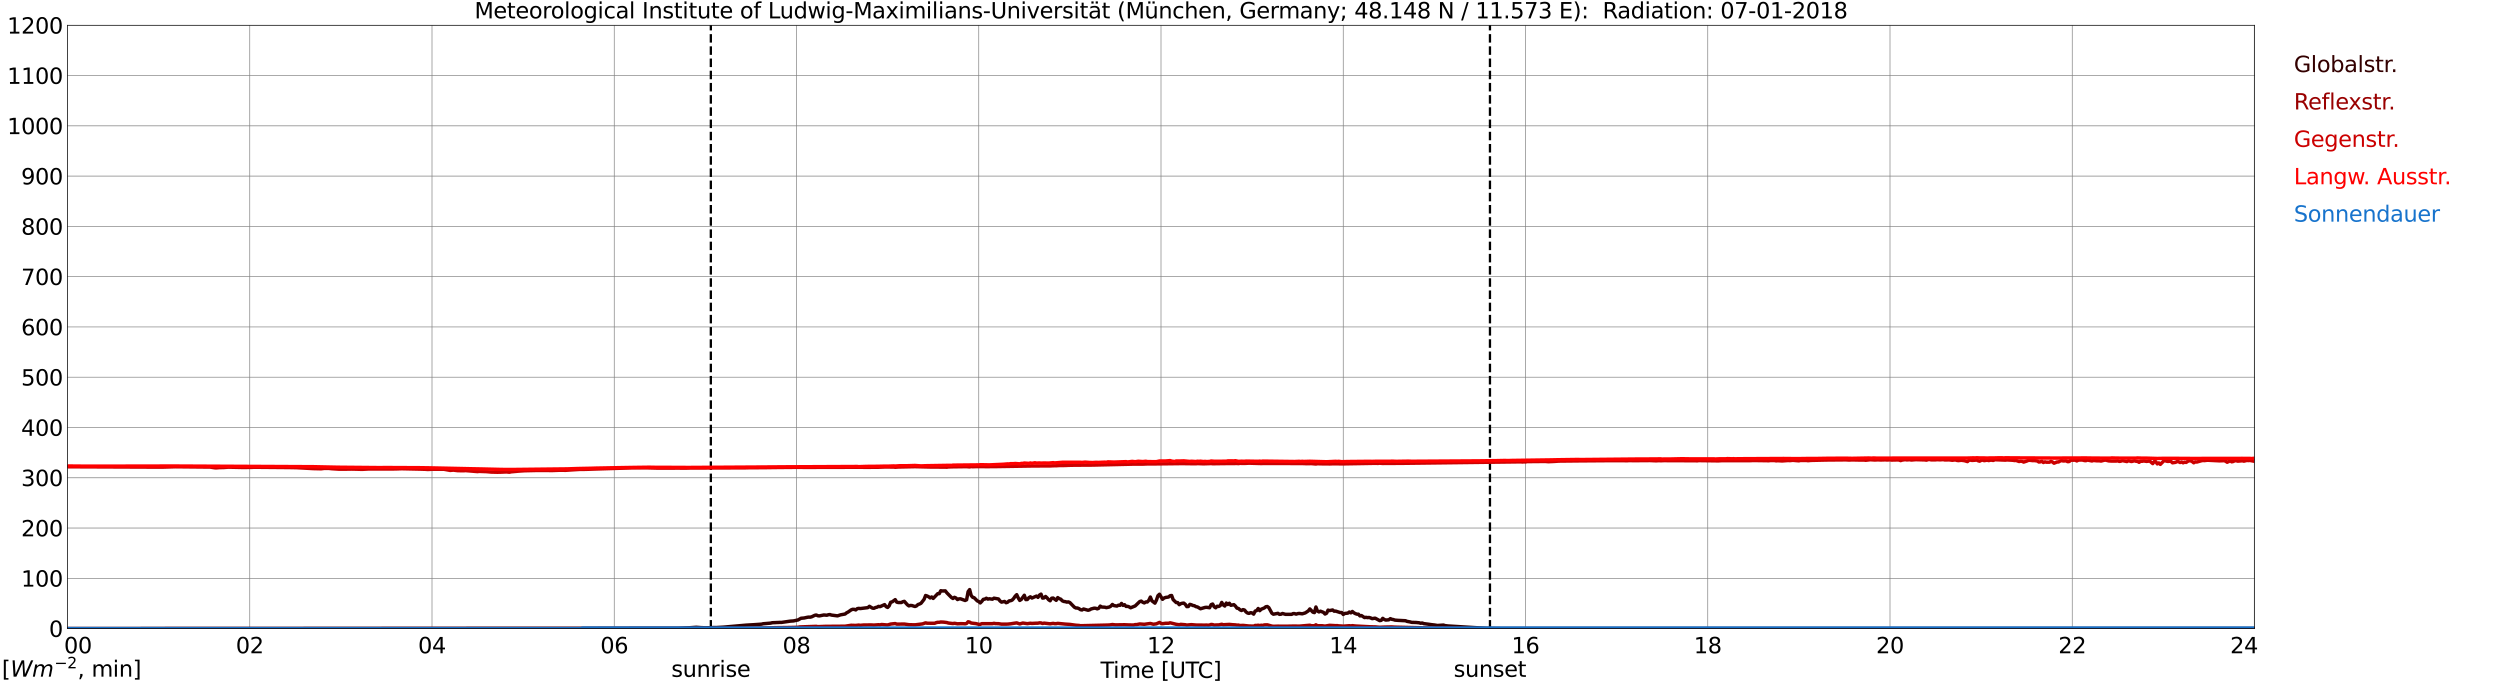 <?xml version="1.0" encoding="utf-8" standalone="no"?>
<!DOCTYPE svg PUBLIC "-//W3C//DTD SVG 1.1//EN"
  "http://www.w3.org/Graphics/SVG/1.1/DTD/svg11.dtd">
<svg xmlns:xlink="http://www.w3.org/1999/xlink" width="1085.4pt" height="296.64pt" viewBox="0 0 1085.4 296.64" xmlns="http://www.w3.org/2000/svg" version="1.1">
 <defs>
  <style type="text/css">*{stroke-linejoin: round; stroke-linecap: butt}</style>
 </defs>
 <g id="figure_1">
  <g id="patch_1">
   <path d="M 0 296.64 
L 1085.4 296.64 
L 1085.4 0 
L 0 0 
z
" style="fill: #ffffff"/>
  </g>
  <g id="axes_1">
   <g id="patch_2">
    <path d="M 29.306 272.909 
L 978.814 272.909 
L 978.814 10.976 
L 29.306 10.976 
z
" style="fill: #ffffff"/>
   </g>
   <g id="patch_3">
    <path d="M 978.814 272.909 
L 978.814 272.909 
L 978.814 10.976 
L 978.814 10.976 
z
" clip-path="url(#p5c3422d338)" style="fill: #d3d3d3; opacity: 0.25; stroke: #d3d3d3; stroke-linejoin: miter"/>
   </g>
   <g id="matplotlib.axis_1">
    <g id="xtick_1">
     <g id="line2d_1">
      <path d="M 29.306 272.909 
L 29.306 10.976 
" clip-path="url(#p5c3422d338)" style="fill: none; stroke: #808080; stroke-width: 0.3; stroke-linecap: square"/>
     </g>
     <g id="line2d_2"/>
     <g id="text_1">
      <!--    00 -->
      <g transform="translate(18.733 283.627) scale(0.095 -0.095)">
       <defs>
        <path id="DejaVuSans-20" transform="scale(0.016)"/>
        <path id="DejaVuSans-30" d="M 2034 4250 
Q 1547 4250 1301 3770 
Q 1056 3291 1056 2328 
Q 1056 1369 1301 889 
Q 1547 409 2034 409 
Q 2525 409 2770 889 
Q 3016 1369 3016 2328 
Q 3016 3291 2770 3770 
Q 2525 4250 2034 4250 
z
M 2034 4750 
Q 2819 4750 3233 4129 
Q 3647 3509 3647 2328 
Q 3647 1150 3233 529 
Q 2819 -91 2034 -91 
Q 1250 -91 836 529 
Q 422 1150 422 2328 
Q 422 3509 836 4129 
Q 1250 4750 2034 4750 
z
" transform="scale(0.016)"/>
       </defs>
       <use xlink:href="#DejaVuSans-20"/>
       <use xlink:href="#DejaVuSans-20" transform="translate(31.787 0)"/>
       <use xlink:href="#DejaVuSans-20" transform="translate(63.574 0)"/>
       <use xlink:href="#DejaVuSans-30" transform="translate(95.361 0)"/>
       <use xlink:href="#DejaVuSans-30" transform="translate(158.984 0)"/>
      </g>
     </g>
    </g>
    <g id="xtick_2">
     <g id="line2d_3">
      <path d="M 108.431 272.909 
L 108.431 10.976 
" clip-path="url(#p5c3422d338)" style="fill: none; stroke: #808080; stroke-width: 0.3; stroke-linecap: square"/>
     </g>
     <g id="line2d_4"/>
     <g id="text_2">
      <!-- 02 -->
      <g transform="translate(102.387 283.627) scale(0.095 -0.095)">
       <defs>
        <path id="DejaVuSans-32" d="M 1228 531 
L 3431 531 
L 3431 0 
L 469 0 
L 469 531 
Q 828 903 1448 1529 
Q 2069 2156 2228 2338 
Q 2531 2678 2651 2914 
Q 2772 3150 2772 3378 
Q 2772 3750 2511 3984 
Q 2250 4219 1831 4219 
Q 1534 4219 1204 4116 
Q 875 4013 500 3803 
L 500 4441 
Q 881 4594 1212 4672 
Q 1544 4750 1819 4750 
Q 2544 4750 2975 4387 
Q 3406 4025 3406 3419 
Q 3406 3131 3298 2873 
Q 3191 2616 2906 2266 
Q 2828 2175 2409 1742 
Q 1991 1309 1228 531 
z
" transform="scale(0.016)"/>
       </defs>
       <use xlink:href="#DejaVuSans-30"/>
       <use xlink:href="#DejaVuSans-32" transform="translate(63.623 0)"/>
      </g>
     </g>
    </g>
    <g id="xtick_3">
     <g id="line2d_5">
      <path d="M 187.557 272.909 
L 187.557 10.976 
" clip-path="url(#p5c3422d338)" style="fill: none; stroke: #808080; stroke-width: 0.3; stroke-linecap: square"/>
     </g>
     <g id="line2d_6"/>
     <g id="text_3">
      <!-- 04 -->
      <g transform="translate(181.513 283.627) scale(0.095 -0.095)">
       <defs>
        <path id="DejaVuSans-34" d="M 2419 4116 
L 825 1625 
L 2419 1625 
L 2419 4116 
z
M 2253 4666 
L 3047 4666 
L 3047 1625 
L 3713 1625 
L 3713 1100 
L 3047 1100 
L 3047 0 
L 2419 0 
L 2419 1100 
L 313 1100 
L 313 1709 
L 2253 4666 
z
" transform="scale(0.016)"/>
       </defs>
       <use xlink:href="#DejaVuSans-30"/>
       <use xlink:href="#DejaVuSans-34" transform="translate(63.623 0)"/>
      </g>
     </g>
    </g>
    <g id="xtick_4">
     <g id="line2d_7">
      <path d="M 266.683 272.909 
L 266.683 10.976 
" clip-path="url(#p5c3422d338)" style="fill: none; stroke: #808080; stroke-width: 0.3; stroke-linecap: square"/>
     </g>
     <g id="line2d_8"/>
     <g id="text_4">
      <!-- 06 -->
      <g transform="translate(260.638 283.627) scale(0.095 -0.095)">
       <defs>
        <path id="DejaVuSans-36" d="M 2113 2584 
Q 1688 2584 1439 2293 
Q 1191 2003 1191 1497 
Q 1191 994 1439 701 
Q 1688 409 2113 409 
Q 2538 409 2786 701 
Q 3034 994 3034 1497 
Q 3034 2003 2786 2293 
Q 2538 2584 2113 2584 
z
M 3366 4563 
L 3366 3988 
Q 3128 4100 2886 4159 
Q 2644 4219 2406 4219 
Q 1781 4219 1451 3797 
Q 1122 3375 1075 2522 
Q 1259 2794 1537 2939 
Q 1816 3084 2150 3084 
Q 2853 3084 3261 2657 
Q 3669 2231 3669 1497 
Q 3669 778 3244 343 
Q 2819 -91 2113 -91 
Q 1303 -91 875 529 
Q 447 1150 447 2328 
Q 447 3434 972 4092 
Q 1497 4750 2381 4750 
Q 2619 4750 2861 4703 
Q 3103 4656 3366 4563 
z
" transform="scale(0.016)"/>
       </defs>
       <use xlink:href="#DejaVuSans-30"/>
       <use xlink:href="#DejaVuSans-36" transform="translate(63.623 0)"/>
      </g>
     </g>
    </g>
    <g id="xtick_5">
     <g id="line2d_9">
      <path d="M 345.808 272.909 
L 345.808 10.976 
" clip-path="url(#p5c3422d338)" style="fill: none; stroke: #808080; stroke-width: 0.3; stroke-linecap: square"/>
     </g>
     <g id="line2d_10"/>
     <g id="text_5">
      <!-- 08 -->
      <g transform="translate(339.764 283.627) scale(0.095 -0.095)">
       <defs>
        <path id="DejaVuSans-38" d="M 2034 2216 
Q 1584 2216 1326 1975 
Q 1069 1734 1069 1313 
Q 1069 891 1326 650 
Q 1584 409 2034 409 
Q 2484 409 2743 651 
Q 3003 894 3003 1313 
Q 3003 1734 2745 1975 
Q 2488 2216 2034 2216 
z
M 1403 2484 
Q 997 2584 770 2862 
Q 544 3141 544 3541 
Q 544 4100 942 4425 
Q 1341 4750 2034 4750 
Q 2731 4750 3128 4425 
Q 3525 4100 3525 3541 
Q 3525 3141 3298 2862 
Q 3072 2584 2669 2484 
Q 3125 2378 3379 2068 
Q 3634 1759 3634 1313 
Q 3634 634 3220 271 
Q 2806 -91 2034 -91 
Q 1263 -91 848 271 
Q 434 634 434 1313 
Q 434 1759 690 2068 
Q 947 2378 1403 2484 
z
M 1172 3481 
Q 1172 3119 1398 2916 
Q 1625 2713 2034 2713 
Q 2441 2713 2670 2916 
Q 2900 3119 2900 3481 
Q 2900 3844 2670 4047 
Q 2441 4250 2034 4250 
Q 1625 4250 1398 4047 
Q 1172 3844 1172 3481 
z
" transform="scale(0.016)"/>
       </defs>
       <use xlink:href="#DejaVuSans-30"/>
       <use xlink:href="#DejaVuSans-38" transform="translate(63.623 0)"/>
      </g>
     </g>
    </g>
    <g id="xtick_6">
     <g id="line2d_11">
      <path d="M 424.934 272.909 
L 424.934 10.976 
" clip-path="url(#p5c3422d338)" style="fill: none; stroke: #808080; stroke-width: 0.3; stroke-linecap: square"/>
     </g>
     <g id="line2d_12"/>
     <g id="text_6">
      <!-- 10 -->
      <g transform="translate(418.89 283.627) scale(0.095 -0.095)">
       <defs>
        <path id="DejaVuSans-31" d="M 794 531 
L 1825 531 
L 1825 4091 
L 703 3866 
L 703 4441 
L 1819 4666 
L 2450 4666 
L 2450 531 
L 3481 531 
L 3481 0 
L 794 0 
L 794 531 
z
" transform="scale(0.016)"/>
       </defs>
       <use xlink:href="#DejaVuSans-31"/>
       <use xlink:href="#DejaVuSans-30" transform="translate(63.623 0)"/>
      </g>
     </g>
    </g>
    <g id="xtick_7">
     <g id="line2d_13">
      <path d="M 504.06 272.909 
L 504.06 10.976 
" clip-path="url(#p5c3422d338)" style="fill: none; stroke: #808080; stroke-width: 0.3; stroke-linecap: square"/>
     </g>
     <g id="line2d_14"/>
     <g id="text_7">
      <!-- 12 -->
      <g transform="translate(498.015 283.627) scale(0.095 -0.095)">
       <use xlink:href="#DejaVuSans-31"/>
       <use xlink:href="#DejaVuSans-32" transform="translate(63.623 0)"/>
      </g>
     </g>
    </g>
    <g id="xtick_8">
     <g id="line2d_15">
      <path d="M 583.185 272.909 
L 583.185 10.976 
" clip-path="url(#p5c3422d338)" style="fill: none; stroke: #808080; stroke-width: 0.3; stroke-linecap: square"/>
     </g>
     <g id="line2d_16"/>
     <g id="text_8">
      <!-- 14 -->
      <g transform="translate(577.141 283.627) scale(0.095 -0.095)">
       <use xlink:href="#DejaVuSans-31"/>
       <use xlink:href="#DejaVuSans-34" transform="translate(63.623 0)"/>
      </g>
     </g>
    </g>
    <g id="xtick_9">
     <g id="line2d_17">
      <path d="M 662.311 272.909 
L 662.311 10.976 
" clip-path="url(#p5c3422d338)" style="fill: none; stroke: #808080; stroke-width: 0.3; stroke-linecap: square"/>
     </g>
     <g id="line2d_18"/>
     <g id="text_9">
      <!-- 16 -->
      <g transform="translate(656.267 283.627) scale(0.095 -0.095)">
       <use xlink:href="#DejaVuSans-31"/>
       <use xlink:href="#DejaVuSans-36" transform="translate(63.623 0)"/>
      </g>
     </g>
    </g>
    <g id="xtick_10">
     <g id="line2d_19">
      <path d="M 741.437 272.909 
L 741.437 10.976 
" clip-path="url(#p5c3422d338)" style="fill: none; stroke: #808080; stroke-width: 0.3; stroke-linecap: square"/>
     </g>
     <g id="line2d_20"/>
     <g id="text_10">
      <!-- 18 -->
      <g transform="translate(735.392 283.627) scale(0.095 -0.095)">
       <use xlink:href="#DejaVuSans-31"/>
       <use xlink:href="#DejaVuSans-38" transform="translate(63.623 0)"/>
      </g>
     </g>
    </g>
    <g id="xtick_11">
     <g id="line2d_21">
      <path d="M 820.562 272.909 
L 820.562 10.976 
" clip-path="url(#p5c3422d338)" style="fill: none; stroke: #808080; stroke-width: 0.3; stroke-linecap: square"/>
     </g>
     <g id="line2d_22"/>
     <g id="text_11">
      <!-- 20 -->
      <g transform="translate(814.518 283.627) scale(0.095 -0.095)">
       <use xlink:href="#DejaVuSans-32"/>
       <use xlink:href="#DejaVuSans-30" transform="translate(63.623 0)"/>
      </g>
     </g>
    </g>
    <g id="xtick_12">
     <g id="line2d_23">
      <path d="M 899.688 272.909 
L 899.688 10.976 
" clip-path="url(#p5c3422d338)" style="fill: none; stroke: #808080; stroke-width: 0.3; stroke-linecap: square"/>
     </g>
     <g id="line2d_24"/>
     <g id="text_12">
      <!-- 22 -->
      <g transform="translate(893.644 283.627) scale(0.095 -0.095)">
       <use xlink:href="#DejaVuSans-32"/>
       <use xlink:href="#DejaVuSans-32" transform="translate(63.623 0)"/>
      </g>
     </g>
    </g>
    <g id="xtick_13">
     <g id="line2d_25">
      <path d="M 978.814 272.909 
L 978.814 10.976 
" clip-path="url(#p5c3422d338)" style="fill: none; stroke: #808080; stroke-width: 0.3; stroke-linecap: square"/>
     </g>
     <g id="line2d_26"/>
     <g id="text_13">
      <!-- 24    -->
      <g transform="translate(968.241 283.627) scale(0.095 -0.095)">
       <use xlink:href="#DejaVuSans-32"/>
       <use xlink:href="#DejaVuSans-34" transform="translate(63.623 0)"/>
       <use xlink:href="#DejaVuSans-20" transform="translate(127.246 0)"/>
       <use xlink:href="#DejaVuSans-20" transform="translate(159.033 0)"/>
       <use xlink:href="#DejaVuSans-20" transform="translate(190.82 0)"/>
      </g>
     </g>
    </g>
    <g id="text_14">
     <!-- Time [UTC] -->
     <g transform="translate(477.806 294.322) scale(0.095 -0.095)">
      <defs>
       <path id="DejaVuSans-54" d="M -19 4666 
L 3928 4666 
L 3928 4134 
L 2272 4134 
L 2272 0 
L 1638 0 
L 1638 4134 
L -19 4134 
L -19 4666 
z
" transform="scale(0.016)"/>
       <path id="DejaVuSans-69" d="M 603 3500 
L 1178 3500 
L 1178 0 
L 603 0 
L 603 3500 
z
M 603 4863 
L 1178 4863 
L 1178 4134 
L 603 4134 
L 603 4863 
z
" transform="scale(0.016)"/>
       <path id="DejaVuSans-6d" d="M 3328 2828 
Q 3544 3216 3844 3400 
Q 4144 3584 4550 3584 
Q 5097 3584 5394 3201 
Q 5691 2819 5691 2113 
L 5691 0 
L 5113 0 
L 5113 2094 
Q 5113 2597 4934 2840 
Q 4756 3084 4391 3084 
Q 3944 3084 3684 2787 
Q 3425 2491 3425 1978 
L 3425 0 
L 2847 0 
L 2847 2094 
Q 2847 2600 2669 2842 
Q 2491 3084 2119 3084 
Q 1678 3084 1418 2786 
Q 1159 2488 1159 1978 
L 1159 0 
L 581 0 
L 581 3500 
L 1159 3500 
L 1159 2956 
Q 1356 3278 1631 3431 
Q 1906 3584 2284 3584 
Q 2666 3584 2933 3390 
Q 3200 3197 3328 2828 
z
" transform="scale(0.016)"/>
       <path id="DejaVuSans-65" d="M 3597 1894 
L 3597 1613 
L 953 1613 
Q 991 1019 1311 708 
Q 1631 397 2203 397 
Q 2534 397 2845 478 
Q 3156 559 3463 722 
L 3463 178 
Q 3153 47 2828 -22 
Q 2503 -91 2169 -91 
Q 1331 -91 842 396 
Q 353 884 353 1716 
Q 353 2575 817 3079 
Q 1281 3584 2069 3584 
Q 2775 3584 3186 3129 
Q 3597 2675 3597 1894 
z
M 3022 2063 
Q 3016 2534 2758 2815 
Q 2500 3097 2075 3097 
Q 1594 3097 1305 2825 
Q 1016 2553 972 2059 
L 3022 2063 
z
" transform="scale(0.016)"/>
       <path id="DejaVuSans-5b" d="M 550 4863 
L 1875 4863 
L 1875 4416 
L 1125 4416 
L 1125 -397 
L 1875 -397 
L 1875 -844 
L 550 -844 
L 550 4863 
z
" transform="scale(0.016)"/>
       <path id="DejaVuSans-55" d="M 556 4666 
L 1191 4666 
L 1191 1831 
Q 1191 1081 1462 751 
Q 1734 422 2344 422 
Q 2950 422 3222 751 
Q 3494 1081 3494 1831 
L 3494 4666 
L 4128 4666 
L 4128 1753 
Q 4128 841 3676 375 
Q 3225 -91 2344 -91 
Q 1459 -91 1007 375 
Q 556 841 556 1753 
L 556 4666 
z
" transform="scale(0.016)"/>
       <path id="DejaVuSans-43" d="M 4122 4306 
L 4122 3641 
Q 3803 3938 3442 4084 
Q 3081 4231 2675 4231 
Q 1875 4231 1450 3742 
Q 1025 3253 1025 2328 
Q 1025 1406 1450 917 
Q 1875 428 2675 428 
Q 3081 428 3442 575 
Q 3803 722 4122 1019 
L 4122 359 
Q 3791 134 3420 21 
Q 3050 -91 2638 -91 
Q 1578 -91 968 557 
Q 359 1206 359 2328 
Q 359 3453 968 4101 
Q 1578 4750 2638 4750 
Q 3056 4750 3426 4639 
Q 3797 4528 4122 4306 
z
" transform="scale(0.016)"/>
       <path id="DejaVuSans-5d" d="M 1947 4863 
L 1947 -844 
L 622 -844 
L 622 -397 
L 1369 -397 
L 1369 4416 
L 622 4416 
L 622 4863 
L 1947 4863 
z
" transform="scale(0.016)"/>
      </defs>
      <use xlink:href="#DejaVuSans-54"/>
      <use xlink:href="#DejaVuSans-69" transform="translate(57.959 0)"/>
      <use xlink:href="#DejaVuSans-6d" transform="translate(85.742 0)"/>
      <use xlink:href="#DejaVuSans-65" transform="translate(183.154 0)"/>
      <use xlink:href="#DejaVuSans-20" transform="translate(244.678 0)"/>
      <use xlink:href="#DejaVuSans-5b" transform="translate(276.465 0)"/>
      <use xlink:href="#DejaVuSans-55" transform="translate(315.479 0)"/>
      <use xlink:href="#DejaVuSans-54" transform="translate(388.672 0)"/>
      <use xlink:href="#DejaVuSans-43" transform="translate(443.881 0)"/>
      <use xlink:href="#DejaVuSans-5d" transform="translate(513.705 0)"/>
     </g>
    </g>
   </g>
   <g id="matplotlib.axis_2">
    <g id="ytick_1">
     <g id="line2d_27">
      <path d="M 29.306 272.909 
L 978.814 272.909 
" clip-path="url(#p5c3422d338)" style="fill: none; stroke: #808080; stroke-width: 0.3; stroke-linecap: square"/>
     </g>
     <g id="line2d_28"/>
     <g id="text_15">
      <!-- 0 -->
      <g transform="translate(21.261 276.518) scale(0.095 -0.095)">
       <use xlink:href="#DejaVuSans-30"/>
      </g>
     </g>
    </g>
    <g id="ytick_2">
     <g id="line2d_29">
      <path d="M 29.306 251.081 
L 978.814 251.081 
" clip-path="url(#p5c3422d338)" style="fill: none; stroke: #808080; stroke-width: 0.3; stroke-linecap: square"/>
     </g>
     <g id="line2d_30"/>
     <g id="text_16">
      <!-- 100 -->
      <g transform="translate(9.173 254.69) scale(0.095 -0.095)">
       <use xlink:href="#DejaVuSans-31"/>
       <use xlink:href="#DejaVuSans-30" transform="translate(63.623 0)"/>
       <use xlink:href="#DejaVuSans-30" transform="translate(127.246 0)"/>
      </g>
     </g>
    </g>
    <g id="ytick_3">
     <g id="line2d_31">
      <path d="M 29.306 229.253 
L 978.814 229.253 
" clip-path="url(#p5c3422d338)" style="fill: none; stroke: #808080; stroke-width: 0.3; stroke-linecap: square"/>
     </g>
     <g id="line2d_32"/>
     <g id="text_17">
      <!-- 200 -->
      <g transform="translate(9.173 232.863) scale(0.095 -0.095)">
       <use xlink:href="#DejaVuSans-32"/>
       <use xlink:href="#DejaVuSans-30" transform="translate(63.623 0)"/>
       <use xlink:href="#DejaVuSans-30" transform="translate(127.246 0)"/>
      </g>
     </g>
    </g>
    <g id="ytick_4">
     <g id="line2d_33">
      <path d="M 29.306 207.426 
L 978.814 207.426 
" clip-path="url(#p5c3422d338)" style="fill: none; stroke: #808080; stroke-width: 0.3; stroke-linecap: square"/>
     </g>
     <g id="line2d_34"/>
     <g id="text_18">
      <!-- 300 -->
      <g transform="translate(9.173 211.035) scale(0.095 -0.095)">
       <defs>
        <path id="DejaVuSans-33" d="M 2597 2516 
Q 3050 2419 3304 2112 
Q 3559 1806 3559 1356 
Q 3559 666 3084 287 
Q 2609 -91 1734 -91 
Q 1441 -91 1130 -33 
Q 819 25 488 141 
L 488 750 
Q 750 597 1062 519 
Q 1375 441 1716 441 
Q 2309 441 2620 675 
Q 2931 909 2931 1356 
Q 2931 1769 2642 2001 
Q 2353 2234 1838 2234 
L 1294 2234 
L 1294 2753 
L 1863 2753 
Q 2328 2753 2575 2939 
Q 2822 3125 2822 3475 
Q 2822 3834 2567 4026 
Q 2313 4219 1838 4219 
Q 1578 4219 1281 4162 
Q 984 4106 628 3988 
L 628 4550 
Q 988 4650 1302 4700 
Q 1616 4750 1894 4750 
Q 2613 4750 3031 4423 
Q 3450 4097 3450 3541 
Q 3450 3153 3228 2886 
Q 3006 2619 2597 2516 
z
" transform="scale(0.016)"/>
       </defs>
       <use xlink:href="#DejaVuSans-33"/>
       <use xlink:href="#DejaVuSans-30" transform="translate(63.623 0)"/>
       <use xlink:href="#DejaVuSans-30" transform="translate(127.246 0)"/>
      </g>
     </g>
    </g>
    <g id="ytick_5">
     <g id="line2d_35">
      <path d="M 29.306 185.598 
L 978.814 185.598 
" clip-path="url(#p5c3422d338)" style="fill: none; stroke: #808080; stroke-width: 0.3; stroke-linecap: square"/>
     </g>
     <g id="line2d_36"/>
     <g id="text_19">
      <!-- 400 -->
      <g transform="translate(9.173 189.207) scale(0.095 -0.095)">
       <use xlink:href="#DejaVuSans-34"/>
       <use xlink:href="#DejaVuSans-30" transform="translate(63.623 0)"/>
       <use xlink:href="#DejaVuSans-30" transform="translate(127.246 0)"/>
      </g>
     </g>
    </g>
    <g id="ytick_6">
     <g id="line2d_37">
      <path d="M 29.306 163.77 
L 978.814 163.77 
" clip-path="url(#p5c3422d338)" style="fill: none; stroke: #808080; stroke-width: 0.3; stroke-linecap: square"/>
     </g>
     <g id="line2d_38"/>
     <g id="text_20">
      <!-- 500 -->
      <g transform="translate(9.173 167.379) scale(0.095 -0.095)">
       <defs>
        <path id="DejaVuSans-35" d="M 691 4666 
L 3169 4666 
L 3169 4134 
L 1269 4134 
L 1269 2991 
Q 1406 3038 1543 3061 
Q 1681 3084 1819 3084 
Q 2600 3084 3056 2656 
Q 3513 2228 3513 1497 
Q 3513 744 3044 326 
Q 2575 -91 1722 -91 
Q 1428 -91 1123 -41 
Q 819 9 494 109 
L 494 744 
Q 775 591 1075 516 
Q 1375 441 1709 441 
Q 2250 441 2565 725 
Q 2881 1009 2881 1497 
Q 2881 1984 2565 2268 
Q 2250 2553 1709 2553 
Q 1456 2553 1204 2497 
Q 953 2441 691 2322 
L 691 4666 
z
" transform="scale(0.016)"/>
       </defs>
       <use xlink:href="#DejaVuSans-35"/>
       <use xlink:href="#DejaVuSans-30" transform="translate(63.623 0)"/>
       <use xlink:href="#DejaVuSans-30" transform="translate(127.246 0)"/>
      </g>
     </g>
    </g>
    <g id="ytick_7">
     <g id="line2d_39">
      <path d="M 29.306 141.942 
L 978.814 141.942 
" clip-path="url(#p5c3422d338)" style="fill: none; stroke: #808080; stroke-width: 0.3; stroke-linecap: square"/>
     </g>
     <g id="line2d_40"/>
     <g id="text_21">
      <!-- 600 -->
      <g transform="translate(9.173 145.551) scale(0.095 -0.095)">
       <use xlink:href="#DejaVuSans-36"/>
       <use xlink:href="#DejaVuSans-30" transform="translate(63.623 0)"/>
       <use xlink:href="#DejaVuSans-30" transform="translate(127.246 0)"/>
      </g>
     </g>
    </g>
    <g id="ytick_8">
     <g id="line2d_41">
      <path d="M 29.306 120.114 
L 978.814 120.114 
" clip-path="url(#p5c3422d338)" style="fill: none; stroke: #808080; stroke-width: 0.3; stroke-linecap: square"/>
     </g>
     <g id="line2d_42"/>
     <g id="text_22">
      <!-- 700 -->
      <g transform="translate(9.173 123.724) scale(0.095 -0.095)">
       <defs>
        <path id="DejaVuSans-37" d="M 525 4666 
L 3525 4666 
L 3525 4397 
L 1831 0 
L 1172 0 
L 2766 4134 
L 525 4134 
L 525 4666 
z
" transform="scale(0.016)"/>
       </defs>
       <use xlink:href="#DejaVuSans-37"/>
       <use xlink:href="#DejaVuSans-30" transform="translate(63.623 0)"/>
       <use xlink:href="#DejaVuSans-30" transform="translate(127.246 0)"/>
      </g>
     </g>
    </g>
    <g id="ytick_9">
     <g id="line2d_43">
      <path d="M 29.306 98.287 
L 978.814 98.287 
" clip-path="url(#p5c3422d338)" style="fill: none; stroke: #808080; stroke-width: 0.3; stroke-linecap: square"/>
     </g>
     <g id="line2d_44"/>
     <g id="text_23">
      <!-- 800 -->
      <g transform="translate(9.173 101.896) scale(0.095 -0.095)">
       <use xlink:href="#DejaVuSans-38"/>
       <use xlink:href="#DejaVuSans-30" transform="translate(63.623 0)"/>
       <use xlink:href="#DejaVuSans-30" transform="translate(127.246 0)"/>
      </g>
     </g>
    </g>
    <g id="ytick_10">
     <g id="line2d_45">
      <path d="M 29.306 76.459 
L 978.814 76.459 
" clip-path="url(#p5c3422d338)" style="fill: none; stroke: #808080; stroke-width: 0.3; stroke-linecap: square"/>
     </g>
     <g id="line2d_46"/>
     <g id="text_24">
      <!-- 900 -->
      <g transform="translate(9.173 80.068) scale(0.095 -0.095)">
       <defs>
        <path id="DejaVuSans-39" d="M 703 97 
L 703 672 
Q 941 559 1184 500 
Q 1428 441 1663 441 
Q 2288 441 2617 861 
Q 2947 1281 2994 2138 
Q 2813 1869 2534 1725 
Q 2256 1581 1919 1581 
Q 1219 1581 811 2004 
Q 403 2428 403 3163 
Q 403 3881 828 4315 
Q 1253 4750 1959 4750 
Q 2769 4750 3195 4129 
Q 3622 3509 3622 2328 
Q 3622 1225 3098 567 
Q 2575 -91 1691 -91 
Q 1453 -91 1209 -44 
Q 966 3 703 97 
z
M 1959 2075 
Q 2384 2075 2632 2365 
Q 2881 2656 2881 3163 
Q 2881 3666 2632 3958 
Q 2384 4250 1959 4250 
Q 1534 4250 1286 3958 
Q 1038 3666 1038 3163 
Q 1038 2656 1286 2365 
Q 1534 2075 1959 2075 
z
" transform="scale(0.016)"/>
       </defs>
       <use xlink:href="#DejaVuSans-39"/>
       <use xlink:href="#DejaVuSans-30" transform="translate(63.623 0)"/>
       <use xlink:href="#DejaVuSans-30" transform="translate(127.246 0)"/>
      </g>
     </g>
    </g>
    <g id="ytick_11">
     <g id="line2d_47">
      <path d="M 29.306 54.631 
L 978.814 54.631 
" clip-path="url(#p5c3422d338)" style="fill: none; stroke: #808080; stroke-width: 0.3; stroke-linecap: square"/>
     </g>
     <g id="line2d_48"/>
     <g id="text_25">
      <!-- 1000 -->
      <g transform="translate(3.128 58.24) scale(0.095 -0.095)">
       <use xlink:href="#DejaVuSans-31"/>
       <use xlink:href="#DejaVuSans-30" transform="translate(63.623 0)"/>
       <use xlink:href="#DejaVuSans-30" transform="translate(127.246 0)"/>
       <use xlink:href="#DejaVuSans-30" transform="translate(190.869 0)"/>
      </g>
     </g>
    </g>
    <g id="ytick_12">
     <g id="line2d_49">
      <path d="M 29.306 32.803 
L 978.814 32.803 
" clip-path="url(#p5c3422d338)" style="fill: none; stroke: #808080; stroke-width: 0.3; stroke-linecap: square"/>
     </g>
     <g id="line2d_50"/>
     <g id="text_26">
      <!-- 1100 -->
      <g transform="translate(3.128 36.413) scale(0.095 -0.095)">
       <use xlink:href="#DejaVuSans-31"/>
       <use xlink:href="#DejaVuSans-31" transform="translate(63.623 0)"/>
       <use xlink:href="#DejaVuSans-30" transform="translate(127.246 0)"/>
       <use xlink:href="#DejaVuSans-30" transform="translate(190.869 0)"/>
      </g>
     </g>
    </g>
    <g id="ytick_13">
     <g id="line2d_51">
      <path d="M 29.306 10.976 
L 978.814 10.976 
" clip-path="url(#p5c3422d338)" style="fill: none; stroke: #808080; stroke-width: 0.3; stroke-linecap: square"/>
     </g>
     <g id="line2d_52"/>
     <g id="text_27">
      <!-- 1200 -->
      <g transform="translate(3.128 14.585) scale(0.095 -0.095)">
       <use xlink:href="#DejaVuSans-31"/>
       <use xlink:href="#DejaVuSans-32" transform="translate(63.623 0)"/>
       <use xlink:href="#DejaVuSans-30" transform="translate(127.246 0)"/>
       <use xlink:href="#DejaVuSans-30" transform="translate(190.869 0)"/>
      </g>
     </g>
    </g>
   </g>
   <g id="line2d_53">
    <path d="M 308.619 272.909 
L 308.619 10.976 
" clip-path="url(#p5c3422d338)" style="fill: none; stroke-dasharray: 3.7,1.6; stroke-dashoffset: 0; stroke: #000000"/>
   </g>
   <g id="line2d_54">
    <path d="M 646.882 272.909 
L 646.882 10.976 
" clip-path="url(#p5c3422d338)" style="fill: none; stroke-dasharray: 3.7,1.6; stroke-dashoffset: 0; stroke: #000000"/>
   </g>
   <g id="line2d_55">
    <path d="M 29.306 272.909 
L 294.377 272.8 
L 299.652 272.525 
L 302.289 272.335 
L 304.267 272.483 
L 306.246 272.566 
L 307.564 272.525 
L 308.883 272.525 
L 309.543 272.44 
L 310.861 272.461 
L 314.158 272.271 
L 324.049 271.403 
L 327.346 271.213 
L 330.643 270.981 
L 331.302 270.811 
L 334.599 270.536 
L 335.258 270.368 
L 338.555 270.22 
L 339.215 270.239 
L 343.171 269.67 
L 344.49 269.584 
L 346.468 269.161 
L 347.787 268.421 
L 349.105 268.316 
L 350.424 268.019 
L 351.083 267.915 
L 351.743 267.956 
L 352.402 267.786 
L 353.721 267.153 
L 354.38 267.004 
L 355.04 267.321 
L 355.699 267.406 
L 357.677 267.004 
L 358.996 267.109 
L 359.655 266.897 
L 360.315 266.814 
L 360.974 267.046 
L 363.612 267.384 
L 364.93 266.941 
L 366.909 266.581 
L 367.568 266.053 
L 368.227 265.714 
L 369.546 264.782 
L 370.206 264.529 
L 370.865 264.551 
L 371.524 264.804 
L 372.184 264.254 
L 372.843 264.127 
L 373.502 264.213 
L 376.799 263.811 
L 377.459 263.239 
L 378.777 264.023 
L 379.437 264.106 
L 380.096 263.767 
L 380.756 263.621 
L 381.415 263.261 
L 382.074 263.388 
L 384.053 262.499 
L 384.712 263.388 
L 385.371 263.726 
L 386.031 263.049 
L 386.69 261.484 
L 387.349 261.294 
L 388.668 260.343 
L 389.328 261.421 
L 389.987 261.589 
L 391.306 261.611 
L 391.965 261.251 
L 392.624 261.083 
L 393.943 262.562 
L 394.603 263.049 
L 395.262 262.859 
L 395.921 262.901 
L 397.24 263.324 
L 397.899 263.071 
L 398.559 262.458 
L 399.218 262.246 
L 399.878 261.908 
L 401.196 260.214 
L 401.856 258.544 
L 402.515 258.756 
L 403.175 259.094 
L 403.834 259.6 
L 404.493 259.179 
L 405.153 259.812 
L 407.131 257.741 
L 407.79 257.741 
L 408.45 256.47 
L 409.109 256.577 
L 410.428 256.534 
L 411.087 257.381 
L 413.065 259.391 
L 413.725 259.834 
L 414.384 259.325 
L 415.043 259.622 
L 415.703 260.299 
L 416.362 260.004 
L 417.022 259.982 
L 419 260.701 
L 419.659 260.406 
L 420.318 256.872 
L 420.978 255.984 
L 421.637 258.522 
L 422.297 259.325 
L 422.956 259.517 
L 424.275 260.871 
L 424.934 261.168 
L 425.593 261.759 
L 426.253 261.083 
L 426.912 260.214 
L 427.572 260.109 
L 428.231 259.729 
L 428.89 260.109 
L 429.55 259.961 
L 430.869 260.15 
L 431.528 259.707 
L 433.506 260.046 
L 434.165 260.912 
L 434.825 261.421 
L 436.144 261.124 
L 436.803 261.674 
L 437.462 261.462 
L 438.122 260.871 
L 438.781 260.807 
L 439.44 260.532 
L 440.1 259.812 
L 440.759 258.841 
L 441.419 258.184 
L 442.078 259.6 
L 442.737 260.681 
L 443.397 260.257 
L 444.716 258.439 
L 445.375 260.321 
L 446.034 260.279 
L 446.694 259.496 
L 447.353 259.116 
L 448.012 259.644 
L 449.991 258.797 
L 450.65 259.347 
L 451.309 258.354 
L 451.969 257.952 
L 452.628 259.666 
L 453.287 259.6 
L 453.947 258.967 
L 454.606 259.581 
L 455.266 260.384 
L 455.925 260.827 
L 456.584 259.729 
L 457.244 259.644 
L 458.563 260.637 
L 459.222 259.454 
L 459.881 259.919 
L 460.541 260.131 
L 461.2 260.849 
L 461.859 261.124 
L 462.519 261.209 
L 463.178 261.421 
L 463.838 261.314 
L 464.497 261.611 
L 466.475 263.641 
L 467.134 263.979 
L 467.794 263.979 
L 468.453 264.254 
L 469.113 264.699 
L 469.772 264.826 
L 470.431 264.403 
L 472.409 264.953 
L 473.069 264.763 
L 473.728 264.381 
L 475.047 264.042 
L 475.706 264.086 
L 476.366 264.339 
L 477.025 264.106 
L 477.685 263.154 
L 478.344 263.556 
L 479.663 263.621 
L 480.322 263.811 
L 481.641 263.536 
L 482.3 263.154 
L 482.96 262.436 
L 483.619 262.923 
L 484.938 263.134 
L 485.597 262.733 
L 486.256 262.816 
L 486.916 261.991 
L 487.575 262.837 
L 488.235 262.541 
L 488.894 263.283 
L 489.553 263.239 
L 490.213 263.473 
L 490.872 263.874 
L 492.85 263.071 
L 494.828 261.168 
L 495.488 260.976 
L 496.147 261.484 
L 496.807 261.759 
L 497.466 261.336 
L 498.125 261.358 
L 498.785 260.618 
L 499.444 259.221 
L 500.103 260.849 
L 501.422 261.864 
L 502.082 260.554 
L 502.741 258.607 
L 503.4 257.994 
L 504.719 260.194 
L 505.379 259.644 
L 506.038 259.391 
L 507.357 259.199 
L 508.016 258.629 
L 508.675 258.544 
L 509.335 260.343 
L 510.654 261.611 
L 511.313 261.633 
L 511.972 262.521 
L 512.632 262.098 
L 513.291 261.908 
L 513.95 261.844 
L 514.61 262.394 
L 515.269 263.366 
L 515.929 263.324 
L 516.588 262.394 
L 517.247 262.562 
L 517.907 262.879 
L 518.566 262.986 
L 519.226 263.388 
L 519.885 263.514 
L 521.204 264.298 
L 523.182 263.726 
L 523.841 263.663 
L 525.16 263.852 
L 525.819 262.521 
L 526.479 262.246 
L 527.138 263.429 
L 527.797 263.874 
L 528.457 263.198 
L 529.116 263.302 
L 529.776 262.942 
L 530.435 261.547 
L 531.094 262.648 
L 531.754 263.113 
L 532.413 261.822 
L 533.073 262.436 
L 533.732 261.908 
L 534.391 262.796 
L 535.71 262.521 
L 536.369 263.134 
L 537.029 264.023 
L 537.688 264.169 
L 538.348 264.741 
L 539.007 265.057 
L 539.666 264.678 
L 540.326 264.848 
L 540.985 265.693 
L 541.644 266.157 
L 542.304 266.306 
L 542.963 265.989 
L 543.623 266.116 
L 544.282 266.625 
L 544.941 265.313 
L 545.601 265.101 
L 546.26 264.191 
L 546.919 265.123 
L 547.579 264.488 
L 548.898 263.959 
L 549.557 263.429 
L 550.216 263.324 
L 550.876 263.811 
L 552.195 266.221 
L 552.854 266.666 
L 554.832 266.284 
L 555.491 266.729 
L 556.151 266.666 
L 556.81 266.35 
L 558.129 266.729 
L 559.448 266.708 
L 560.766 266.729 
L 561.426 266.391 
L 562.085 266.413 
L 562.745 266.644 
L 563.404 266.413 
L 564.063 266.328 
L 565.382 266.496 
L 566.701 266.094 
L 568.02 265.228 
L 568.679 264.381 
L 569.998 265.778 
L 570.657 265.968 
L 571.317 263.536 
L 571.976 265.291 
L 572.635 265.671 
L 573.295 265.354 
L 574.613 265.863 
L 575.273 266.581 
L 575.932 266.264 
L 576.592 264.889 
L 577.251 265.101 
L 578.57 264.826 
L 579.229 265.354 
L 579.889 265.313 
L 581.867 265.946 
L 582.526 265.946 
L 583.185 266.771 
L 583.845 266.328 
L 585.164 266.201 
L 585.823 265.714 
L 586.482 266.075 
L 587.142 265.481 
L 587.801 266.053 
L 588.46 266.413 
L 589.12 266.644 
L 589.779 266.666 
L 590.439 267.406 
L 591.098 267.258 
L 592.417 268.126 
L 593.076 268.019 
L 593.736 268.146 
L 594.395 268.083 
L 595.054 268.273 
L 595.714 268.591 
L 597.032 268.38 
L 599.011 269.458 
L 599.67 269.331 
L 600.329 268.465 
L 600.989 268.949 
L 601.648 269.205 
L 602.967 269.098 
L 603.626 268.591 
L 604.286 268.886 
L 604.945 268.993 
L 605.604 269.224 
L 606.923 269.331 
L 610.22 269.499 
L 610.879 269.774 
L 612.198 270.008 
L 612.858 270.198 
L 614.836 270.261 
L 616.154 270.388 
L 616.814 270.599 
L 617.473 270.473 
L 618.133 270.748 
L 620.111 271.001 
L 621.429 271.193 
L 622.748 271.339 
L 624.067 271.551 
L 626.705 271.383 
L 627.364 271.614 
L 628.683 271.763 
L 645.167 272.778 
L 649.783 272.885 
L 653.08 272.909 
L 978.154 272.909 
L 978.154 272.909 
" clip-path="url(#p5c3422d338)" style="fill: none; stroke: #330000; stroke-width: 1.5; stroke-linecap: square"/>
   </g>
   <g id="line2d_56">
    <path d="M 29.306 272.909 
L 321.411 272.819 
L 324.708 272.715 
L 333.28 272.61 
L 336.577 272.503 
L 343.171 272.418 
L 345.808 272.354 
L 346.468 272.335 
L 347.127 272.186 
L 354.38 271.931 
L 355.04 272.06 
L 358.337 271.931 
L 366.909 271.868 
L 369.546 271.466 
L 371.524 271.529 
L 372.843 271.383 
L 373.502 271.488 
L 374.821 271.361 
L 378.118 271.318 
L 379.437 271.383 
L 381.415 271.235 
L 382.074 271.298 
L 382.734 271.128 
L 384.712 271.298 
L 385.371 271.339 
L 386.69 270.938 
L 388.668 270.726 
L 389.328 270.979 
L 392.624 270.938 
L 394.603 271.213 
L 397.24 271.276 
L 400.537 270.874 
L 401.856 270.41 
L 402.515 270.578 
L 405.812 270.599 
L 406.471 270.324 
L 407.131 270.176 
L 407.79 270.176 
L 408.45 270.049 
L 409.768 270.113 
L 411.087 270.283 
L 411.746 270.495 
L 413.725 270.726 
L 414.384 270.599 
L 415.703 270.833 
L 417.022 270.77 
L 418.34 270.789 
L 419 270.833 
L 419.659 270.685 
L 420.318 269.945 
L 420.978 270.091 
L 421.637 270.495 
L 422.956 270.663 
L 423.615 270.726 
L 424.934 271.045 
L 425.593 271.064 
L 426.253 270.77 
L 430.869 270.77 
L 431.528 270.621 
L 432.187 270.748 
L 433.506 270.77 
L 434.825 270.979 
L 437.462 270.96 
L 438.781 270.833 
L 440.1 270.621 
L 441.419 270.429 
L 442.737 270.896 
L 444.056 270.495 
L 446.034 270.77 
L 447.353 270.578 
L 448.012 270.663 
L 449.991 270.558 
L 450.65 270.558 
L 451.309 270.41 
L 451.969 270.451 
L 452.628 270.704 
L 453.287 270.536 
L 455.925 270.833 
L 457.244 270.641 
L 457.903 270.77 
L 458.563 270.77 
L 459.222 270.641 
L 462.519 270.96 
L 464.497 271.086 
L 467.134 271.446 
L 468.453 271.529 
L 469.113 271.658 
L 480.322 271.383 
L 481.641 271.339 
L 482.96 271.149 
L 484.278 271.298 
L 488.235 271.235 
L 489.553 271.298 
L 492.191 271.361 
L 492.85 271.171 
L 493.51 271.171 
L 494.828 270.896 
L 496.807 271.045 
L 498.125 270.853 
L 499.444 270.685 
L 500.763 271.023 
L 502.082 270.833 
L 503.4 270.22 
L 504.06 270.621 
L 504.719 270.789 
L 506.038 270.599 
L 507.357 270.599 
L 508.016 270.388 
L 510.654 271.045 
L 511.972 271.235 
L 512.632 271.064 
L 514.61 271.235 
L 515.269 271.383 
L 517.247 271.191 
L 519.226 271.361 
L 523.182 271.403 
L 523.841 271.361 
L 524.501 271.446 
L 525.16 271.361 
L 525.819 271.108 
L 526.479 271.171 
L 527.138 271.383 
L 528.457 271.318 
L 529.116 271.318 
L 530.435 271.023 
L 531.094 271.235 
L 533.732 271.086 
L 535.051 271.213 
L 536.369 271.298 
L 537.029 271.403 
L 537.688 271.383 
L 538.348 271.573 
L 539.666 271.51 
L 542.304 271.785 
L 543.623 271.804 
L 544.282 271.848 
L 544.941 271.529 
L 545.601 271.551 
L 546.26 271.446 
L 546.919 271.593 
L 547.579 271.446 
L 548.238 271.529 
L 548.898 271.318 
L 550.216 271.276 
L 552.195 271.826 
L 552.854 271.911 
L 554.832 271.848 
L 556.151 271.868 
L 558.788 271.868 
L 560.766 271.826 
L 562.085 271.804 
L 564.063 271.848 
L 568.679 271.446 
L 569.338 271.658 
L 570.657 271.678 
L 571.317 271.276 
L 571.976 271.658 
L 573.954 271.658 
L 575.273 271.826 
L 577.251 271.488 
L 579.889 271.636 
L 580.548 271.614 
L 581.207 271.721 
L 582.526 271.785 
L 583.185 271.848 
L 585.823 271.658 
L 586.482 271.741 
L 587.142 271.636 
L 588.46 271.785 
L 595.054 272.123 
L 597.032 272.164 
L 599.011 272.335 
L 600.989 272.25 
L 602.967 272.206 
L 604.286 272.186 
L 605.604 272.271 
L 620.77 272.629 
L 627.364 272.715 
L 629.342 272.736 
L 635.276 272.8 
L 636.595 272.909 
L 978.154 272.909 
L 978.154 272.909 
" clip-path="url(#p5c3422d338)" style="fill: none; stroke: #990000; stroke-width: 1.5; stroke-linecap: square"/>
   </g>
   <g id="line2d_57">
    <path d="M 29.306 202.661 
L 70.187 202.826 
L 76.122 202.652 
L 91.288 202.8 
L 93.266 203.112 
L 93.925 203.141 
L 95.244 203.025 
L 97.222 202.975 
L 99.2 202.826 
L 105.135 202.955 
L 106.453 202.955 
L 109.091 202.92 
L 110.41 202.861 
L 125.575 202.992 
L 127.553 203.027 
L 128.872 203.058 
L 136.125 203.462 
L 139.422 203.54 
L 140.741 203.363 
L 142.719 203.359 
L 144.038 203.503 
L 147.335 203.724 
L 149.313 203.719 
L 152.61 203.665 
L 154.588 203.706 
L 157.226 203.78 
L 159.863 203.634 
L 163.819 203.634 
L 171.732 203.608 
L 174.37 203.507 
L 182.282 203.686 
L 184.92 203.763 
L 185.579 203.837 
L 187.557 203.745 
L 188.876 203.739 
L 190.854 203.75 
L 192.832 203.752 
L 195.47 204.247 
L 196.788 204.114 
L 198.767 204.352 
L 201.404 204.385 
L 202.063 204.311 
L 207.339 204.754 
L 207.998 204.653 
L 211.295 204.778 
L 213.273 204.968 
L 215.91 205.033 
L 217.229 205.014 
L 219.867 204.9 
L 221.186 205.027 
L 221.845 204.859 
L 225.142 204.555 
L 227.779 204.385 
L 232.395 204.274 
L 237.67 204.265 
L 239.648 204.293 
L 242.945 204.167 
L 245.583 204.195 
L 247.561 204.06 
L 251.517 203.809 
L 254.155 203.78 
L 273.936 203.145 
L 281.189 203.136 
L 285.145 203.239 
L 291.739 203.256 
L 293.717 203.221 
L 297.674 203.254 
L 299.652 203.195 
L 323.39 203.13 
L 325.368 203.077 
L 327.346 203.075 
L 332.621 203.036 
L 335.918 202.986 
L 338.555 202.96 
L 347.127 202.888 
L 349.105 202.927 
L 371.524 202.874 
L 377.459 202.896 
L 379.437 202.866 
L 381.415 202.859 
L 384.053 202.763 
L 388.009 202.774 
L 388.668 202.866 
L 389.987 202.77 
L 397.24 202.615 
L 403.834 202.774 
L 406.471 202.787 
L 408.45 202.805 
L 410.428 202.815 
L 411.087 202.846 
L 411.746 202.735 
L 413.725 202.682 
L 419.659 202.602 
L 420.978 202.715 
L 421.637 202.571 
L 422.297 202.637 
L 423.615 202.591 
L 426.912 202.575 
L 428.231 202.621 
L 430.209 202.588 
L 431.528 202.591 
L 449.331 202.307 
L 450.65 202.313 
L 453.287 202.292 
L 455.925 202.292 
L 457.244 202.222 
L 458.563 202.213 
L 459.881 202.119 
L 462.519 202.102 
L 463.838 202.03 
L 466.475 201.977 
L 474.388 201.929 
L 489.553 201.576 
L 491.532 201.525 
L 496.147 201.51 
L 498.125 201.427 
L 500.763 201.427 
L 513.291 201.277 
L 517.907 201.338 
L 519.226 201.351 
L 519.885 201.274 
L 522.522 201.373 
L 525.16 201.29 
L 525.819 201.25 
L 526.479 201.342 
L 531.094 201.272 
L 535.051 201.244 
L 537.029 201.231 
L 537.688 201.274 
L 538.348 201.17 
L 540.326 201.2 
L 542.304 201.1 
L 547.579 201.25 
L 548.898 201.213 
L 565.382 201.246 
L 567.36 201.325 
L 569.338 201.283 
L 571.317 201.458 
L 571.976 201.336 
L 574.613 201.397 
L 575.932 201.381 
L 577.251 201.419 
L 578.57 201.366 
L 579.889 201.366 
L 582.526 201.395 
L 583.845 201.386 
L 596.373 201.165 
L 598.351 201.183 
L 599.011 201.106 
L 600.329 201.213 
L 601.648 201.192 
L 606.264 201.178 
L 609.561 201.152 
L 660.333 200.515 
L 660.992 200.596 
L 661.652 200.513 
L 662.311 200.565 
L 662.97 200.417 
L 670.883 200.345 
L 672.202 200.46 
L 674.839 200.336 
L 676.817 200.198 
L 685.389 200.107 
L 699.236 200 
L 704.511 200.004 
L 706.49 200.041 
L 707.149 199.978 
L 708.468 199.991 
L 710.446 199.995 
L 711.765 199.991 
L 716.38 199.958 
L 719.018 200.072 
L 720.337 199.993 
L 720.996 200.048 
L 722.315 199.987 
L 736.162 200.039 
L 736.821 200.083 
L 737.48 199.976 
L 746.052 200.094 
L 747.371 200.017 
L 750.668 200.004 
L 759.899 199.995 
L 761.218 199.936 
L 767.153 200.017 
L 767.812 200.052 
L 768.471 199.963 
L 769.79 199.956 
L 770.449 199.956 
L 771.109 200.087 
L 771.768 200.017 
L 773.746 200.133 
L 776.384 199.93 
L 777.043 199.993 
L 778.362 199.849 
L 781 200.076 
L 781.659 199.906 
L 784.296 199.915 
L 784.956 200.017 
L 786.275 199.888 
L 792.868 199.736 
L 801.44 199.661 
L 802.759 199.742 
L 804.078 199.681 
L 805.397 199.703 
L 807.375 199.744 
L 809.353 199.744 
L 810.012 199.836 
L 811.99 199.602 
L 813.969 199.72 
L 815.287 199.65 
L 816.606 199.716 
L 818.584 199.653 
L 819.244 199.712 
L 820.562 199.642 
L 821.222 199.747 
L 823.859 199.681 
L 824.519 199.72 
L 825.178 199.976 
L 825.837 199.755 
L 827.156 199.559 
L 827.816 199.677 
L 829.134 199.6 
L 829.794 199.736 
L 831.772 199.57 
L 835.728 199.679 
L 836.388 199.795 
L 837.047 199.554 
L 837.706 199.504 
L 838.366 199.65 
L 840.344 199.653 
L 841.003 199.572 
L 842.322 199.64 
L 843.641 199.546 
L 844.3 199.688 
L 846.278 199.664 
L 847.597 199.838 
L 848.916 199.672 
L 849.575 199.888 
L 850.235 199.976 
L 851.553 199.836 
L 852.872 200.011 
L 854.191 200.406 
L 854.85 199.832 
L 855.51 199.773 
L 856.169 199.899 
L 857.488 199.816 
L 858.147 199.694 
L 858.806 200.037 
L 859.466 200.227 
L 860.125 199.888 
L 860.785 199.747 
L 861.444 200.004 
L 862.763 199.779 
L 863.422 199.976 
L 864.082 199.803 
L 864.741 199.79 
L 865.4 199.919 
L 866.06 199.596 
L 870.675 199.779 
L 871.335 199.685 
L 873.972 199.845 
L 874.632 199.956 
L 875.291 199.899 
L 876.61 200.377 
L 877.269 200.216 
L 877.929 200.299 
L 878.588 200.624 
L 879.907 200.192 
L 880.566 199.893 
L 881.225 199.832 
L 882.544 199.993 
L 883.204 199.958 
L 884.522 200.135 
L 885.182 200.587 
L 885.841 200.508 
L 886.5 200.259 
L 887.16 200.805 
L 887.819 200.508 
L 888.479 200.676 
L 889.797 200.683 
L 890.457 200.268 
L 891.116 200.593 
L 891.775 201.106 
L 893.094 200.574 
L 893.754 200.572 
L 894.413 200.168 
L 895.072 199.954 
L 895.732 200.139 
L 897.051 200.08 
L 897.71 200.458 
L 898.369 200.375 
L 899.029 199.799 
L 901.007 199.786 
L 901.666 200.124 
L 902.326 199.775 
L 903.644 199.712 
L 904.304 199.773 
L 904.963 199.958 
L 905.622 200.004 
L 906.282 199.736 
L 908.26 200.139 
L 908.919 199.91 
L 910.238 200.052 
L 911.557 200.078 
L 912.216 200.181 
L 913.535 199.819 
L 914.194 199.762 
L 915.513 200.107 
L 916.832 200.19 
L 918.81 200.17 
L 919.469 200.083 
L 920.129 200.327 
L 920.788 200.225 
L 921.448 199.976 
L 923.426 200.397 
L 924.085 200.006 
L 925.404 200.393 
L 926.723 200.03 
L 927.382 200.264 
L 928.041 200.303 
L 928.701 200.716 
L 929.36 200.227 
L 930.02 200.283 
L 930.679 200.129 
L 931.998 200.321 
L 933.316 200.159 
L 934.635 201.279 
L 935.295 200.397 
L 935.954 200.449 
L 936.613 201.41 
L 937.273 200.98 
L 937.932 201.617 
L 939.251 200.27 
L 939.91 199.936 
L 940.57 200.22 
L 941.229 200.334 
L 941.888 200.246 
L 942.548 200.314 
L 943.207 200.936 
L 944.526 200.731 
L 945.185 200.397 
L 945.845 200.462 
L 946.504 200.799 
L 947.163 200.574 
L 947.823 200.936 
L 948.482 200.628 
L 949.142 200.766 
L 949.801 200.305 
L 950.46 200.035 
L 951.12 200.08 
L 951.779 200.408 
L 952.438 200.93 
L 953.098 200.513 
L 953.757 200.604 
L 955.735 200.048 
L 956.395 199.921 
L 957.054 199.974 
L 958.373 199.814 
L 963.648 200.083 
L 965.626 200.004 
L 966.285 200.244 
L 966.945 200.692 
L 968.264 200.063 
L 968.923 200.506 
L 969.582 200.362 
L 970.242 200.026 
L 970.901 200.043 
L 971.561 200.218 
L 973.539 200.059 
L 974.198 200.222 
L 975.517 199.901 
L 976.176 199.967 
L 976.836 199.904 
L 978.154 200.161 
L 978.154 200.161 
" clip-path="url(#p5c3422d338)" style="fill: none; stroke: #cc0000; stroke-width: 1.5; stroke-linecap: square"/>
   </g>
   <g id="line2d_58">
    <path d="M 29.306 202.3 
L 32.603 202.342 
L 36.559 202.37 
L 62.934 202.355 
L 74.144 202.311 
L 136.125 202.615 
L 146.676 202.842 
L 151.951 202.892 
L 164.479 203.005 
L 167.116 202.99 
L 171.073 202.997 
L 182.282 203.053 
L 186.238 203.11 
L 204.701 203.51 
L 209.317 203.599 
L 216.57 203.774 
L 218.548 203.809 
L 222.504 203.824 
L 246.242 203.564 
L 250.858 203.411 
L 256.792 203.289 
L 258.77 203.226 
L 269.98 203.016 
L 275.255 202.927 
L 281.849 202.84 
L 284.486 202.885 
L 289.761 202.901 
L 298.992 202.944 
L 335.258 202.722 
L 343.83 202.658 
L 345.808 202.652 
L 372.184 202.527 
L 372.843 202.602 
L 376.14 202.479 
L 381.415 202.436 
L 382.734 202.394 
L 386.031 202.359 
L 388.009 202.287 
L 388.668 202.337 
L 390.646 202.196 
L 393.943 202.191 
L 397.24 202.086 
L 399.878 202.27 
L 401.856 202.191 
L 412.406 202.012 
L 413.065 202.069 
L 413.725 201.94 
L 424.275 201.833 
L 424.934 201.853 
L 425.593 201.75 
L 429.55 201.827 
L 433.506 201.65 
L 435.484 201.563 
L 437.462 201.399 
L 438.122 201.419 
L 438.781 201.292 
L 440.1 201.29 
L 440.759 201.226 
L 442.737 201.381 
L 443.397 201.187 
L 444.056 201.187 
L 444.716 201.037 
L 446.694 201.174 
L 447.353 201.002 
L 448.012 201.152 
L 449.331 200.912 
L 449.991 201.063 
L 451.309 200.995 
L 451.969 201.067 
L 453.287 201.002 
L 455.266 201.058 
L 457.244 200.868 
L 457.903 200.978 
L 461.2 200.705 
L 469.113 200.707 
L 469.772 200.766 
L 471.091 200.628 
L 473.069 200.777 
L 474.388 200.807 
L 475.706 200.722 
L 477.025 200.748 
L 479.663 200.641 
L 480.322 200.703 
L 480.981 200.515 
L 483.619 200.617 
L 488.894 200.428 
L 489.553 200.561 
L 491.532 200.318 
L 492.85 200.462 
L 494.169 200.259 
L 496.147 200.39 
L 497.466 200.259 
L 498.125 200.39 
L 500.763 200.434 
L 502.082 200.425 
L 503.4 200.139 
L 506.038 200.142 
L 508.016 199.974 
L 508.675 200.187 
L 509.994 200.377 
L 510.654 200.133 
L 512.632 200.131 
L 513.95 200.087 
L 516.588 200.336 
L 517.247 200.244 
L 519.226 200.377 
L 519.885 200.238 
L 520.544 200.299 
L 521.204 200.229 
L 522.522 200.377 
L 523.182 200.31 
L 523.841 200.39 
L 525.16 200.338 
L 525.819 200.15 
L 527.138 200.259 
L 532.413 200.24 
L 533.073 200.091 
L 535.71 200.104 
L 536.369 200.022 
L 537.688 200.303 
L 539.007 200.235 
L 540.326 200.27 
L 540.985 200.187 
L 543.623 200.233 
L 546.26 200.279 
L 546.919 200.209 
L 547.579 200.299 
L 548.238 200.185 
L 562.085 200.369 
L 564.063 200.281 
L 564.723 200.36 
L 565.382 200.273 
L 566.042 200.347 
L 568.679 200.266 
L 575.932 200.471 
L 579.889 200.286 
L 580.548 200.349 
L 581.207 200.283 
L 582.526 200.443 
L 585.164 200.371 
L 594.395 200.281 
L 595.714 200.31 
L 597.032 200.273 
L 603.626 200.268 
L 604.286 200.211 
L 606.264 200.29 
L 608.242 200.253 
L 611.539 200.203 
L 612.858 200.259 
L 641.87 200.083 
L 644.508 200.048 
L 649.123 200 
L 653.08 199.917 
L 655.058 199.943 
L 656.377 199.897 
L 673.521 199.657 
L 676.158 199.6 
L 684.73 199.48 
L 686.708 199.509 
L 711.765 199.273 
L 714.402 199.275 
L 720.996 199.223 
L 721.655 199.306 
L 722.974 199.264 
L 725.612 199.264 
L 730.227 199.155 
L 734.843 199.231 
L 744.074 199.205 
L 744.734 199.279 
L 746.712 199.177 
L 749.349 199.179 
L 750.009 199.109 
L 751.987 199.183 
L 752.646 199.133 
L 753.306 199.199 
L 754.624 199.157 
L 774.406 199.057 
L 779.681 199.109 
L 781 199.105 
L 784.956 199.046 
L 786.934 199.059 
L 788.253 199.048 
L 793.528 198.963 
L 795.506 198.95 
L 801.44 198.921 
L 804.078 198.983 
L 811.331 198.847 
L 812.65 198.908 
L 813.309 198.832 
L 814.628 198.891 
L 854.191 198.86 
L 855.51 198.821 
L 856.828 198.777 
L 857.488 198.821 
L 858.147 198.742 
L 859.466 198.81 
L 861.444 198.819 
L 862.763 198.869 
L 864.082 198.808 
L 865.4 198.819 
L 867.378 198.764 
L 869.357 198.764 
L 870.016 198.83 
L 870.675 198.742 
L 873.313 198.782 
L 892.435 198.867 
L 905.622 198.819 
L 908.919 198.873 
L 916.173 198.908 
L 916.832 198.814 
L 918.81 198.88 
L 920.788 198.891 
L 927.382 198.889 
L 928.041 198.823 
L 930.02 198.908 
L 931.998 198.904 
L 936.613 199.041 
L 938.592 199 
L 942.548 198.98 
L 955.076 199.057 
L 956.395 199.011 
L 958.373 199.009 
L 973.539 199.002 
L 976.836 199.015 
L 977.495 199.085 
L 978.154 199.02 
L 978.154 199.02 
" clip-path="url(#p5c3422d338)" style="fill: none; stroke: #ff0000; stroke-width: 1.5; stroke-linecap: square"/>
   </g>
   <g id="line2d_59">
    <path d="M 29.306 272.909 
L 252.176 272.909 
L 252.836 272.691 
L 978.154 272.691 
L 978.154 272.691 
" clip-path="url(#p5c3422d338)" style="fill: none; stroke: #1773cc; stroke-width: 1.5; stroke-linecap: square"/>
   </g>
   <g id="patch_4">
    <path d="M 29.306 272.909 
L 29.306 10.976 
" style="fill: none; stroke: #000000; stroke-width: 0.3; stroke-linejoin: miter; stroke-linecap: square"/>
   </g>
   <g id="patch_5">
    <path d="M 978.814 272.909 
L 978.814 10.976 
" style="fill: none; stroke: #000000; stroke-width: 0.3; stroke-linejoin: miter; stroke-linecap: square"/>
   </g>
   <g id="patch_6">
    <path d="M 29.306 272.909 
L 978.814 272.909 
" style="fill: none; stroke: #000000; stroke-width: 0.3; stroke-linejoin: miter; stroke-linecap: square"/>
   </g>
   <g id="patch_7">
    <path d="M 29.306 10.976 
L 978.814 10.976 
" style="fill: none; stroke: #000000; stroke-width: 0.3; stroke-linejoin: miter; stroke-linecap: square"/>
   </g>
   <g id="text_28">
    <!-- sunrise -->
    <g transform="translate(291.455 293.863) scale(0.095 -0.095)">
     <defs>
      <path id="DejaVuSans-73" d="M 2834 3397 
L 2834 2853 
Q 2591 2978 2328 3040 
Q 2066 3103 1784 3103 
Q 1356 3103 1142 2972 
Q 928 2841 928 2578 
Q 928 2378 1081 2264 
Q 1234 2150 1697 2047 
L 1894 2003 
Q 2506 1872 2764 1633 
Q 3022 1394 3022 966 
Q 3022 478 2636 193 
Q 2250 -91 1575 -91 
Q 1294 -91 989 -36 
Q 684 19 347 128 
L 347 722 
Q 666 556 975 473 
Q 1284 391 1588 391 
Q 1994 391 2212 530 
Q 2431 669 2431 922 
Q 2431 1156 2273 1281 
Q 2116 1406 1581 1522 
L 1381 1569 
Q 847 1681 609 1914 
Q 372 2147 372 2553 
Q 372 3047 722 3315 
Q 1072 3584 1716 3584 
Q 2034 3584 2315 3537 
Q 2597 3491 2834 3397 
z
" transform="scale(0.016)"/>
      <path id="DejaVuSans-75" d="M 544 1381 
L 544 3500 
L 1119 3500 
L 1119 1403 
Q 1119 906 1312 657 
Q 1506 409 1894 409 
Q 2359 409 2629 706 
Q 2900 1003 2900 1516 
L 2900 3500 
L 3475 3500 
L 3475 0 
L 2900 0 
L 2900 538 
Q 2691 219 2414 64 
Q 2138 -91 1772 -91 
Q 1169 -91 856 284 
Q 544 659 544 1381 
z
M 1991 3584 
L 1991 3584 
z
" transform="scale(0.016)"/>
      <path id="DejaVuSans-6e" d="M 3513 2113 
L 3513 0 
L 2938 0 
L 2938 2094 
Q 2938 2591 2744 2837 
Q 2550 3084 2163 3084 
Q 1697 3084 1428 2787 
Q 1159 2491 1159 1978 
L 1159 0 
L 581 0 
L 581 3500 
L 1159 3500 
L 1159 2956 
Q 1366 3272 1645 3428 
Q 1925 3584 2291 3584 
Q 2894 3584 3203 3211 
Q 3513 2838 3513 2113 
z
" transform="scale(0.016)"/>
      <path id="DejaVuSans-72" d="M 2631 2963 
Q 2534 3019 2420 3045 
Q 2306 3072 2169 3072 
Q 1681 3072 1420 2755 
Q 1159 2438 1159 1844 
L 1159 0 
L 581 0 
L 581 3500 
L 1159 3500 
L 1159 2956 
Q 1341 3275 1631 3429 
Q 1922 3584 2338 3584 
Q 2397 3584 2469 3576 
Q 2541 3569 2628 3553 
L 2631 2963 
z
" transform="scale(0.016)"/>
     </defs>
     <use xlink:href="#DejaVuSans-73"/>
     <use xlink:href="#DejaVuSans-75" transform="translate(52.1 0)"/>
     <use xlink:href="#DejaVuSans-6e" transform="translate(115.479 0)"/>
     <use xlink:href="#DejaVuSans-72" transform="translate(178.857 0)"/>
     <use xlink:href="#DejaVuSans-69" transform="translate(219.971 0)"/>
     <use xlink:href="#DejaVuSans-73" transform="translate(247.754 0)"/>
     <use xlink:href="#DejaVuSans-65" transform="translate(299.854 0)"/>
    </g>
   </g>
   <g id="text_29">
    <!-- sunset -->
    <g transform="translate(631.127 293.863) scale(0.095 -0.095)">
     <defs>
      <path id="DejaVuSans-74" d="M 1172 4494 
L 1172 3500 
L 2356 3500 
L 2356 3053 
L 1172 3053 
L 1172 1153 
Q 1172 725 1289 603 
Q 1406 481 1766 481 
L 2356 481 
L 2356 0 
L 1766 0 
Q 1100 0 847 248 
Q 594 497 594 1153 
L 594 3053 
L 172 3053 
L 172 3500 
L 594 3500 
L 594 4494 
L 1172 4494 
z
" transform="scale(0.016)"/>
     </defs>
     <use xlink:href="#DejaVuSans-73"/>
     <use xlink:href="#DejaVuSans-75" transform="translate(52.1 0)"/>
     <use xlink:href="#DejaVuSans-6e" transform="translate(115.479 0)"/>
     <use xlink:href="#DejaVuSans-73" transform="translate(178.857 0)"/>
     <use xlink:href="#DejaVuSans-65" transform="translate(230.957 0)"/>
     <use xlink:href="#DejaVuSans-74" transform="translate(292.48 0)"/>
    </g>
   </g>
   <g id="text_30">
    <!-- [$Wm^{-2}$, min] -->
    <g transform="translate(0.821 293.863) scale(0.095 -0.095)">
     <defs>
      <path id="DejaVuSans-Oblique-57" d="M 616 4666 
L 1228 4666 
L 1453 697 
L 3213 4666 
L 3916 4666 
L 4147 697 
L 5888 4666 
L 6528 4666 
L 4453 0 
L 3659 0 
L 3444 3891 
L 1697 0 
L 903 0 
L 616 4666 
z
" transform="scale(0.016)"/>
      <path id="DejaVuSans-Oblique-6d" d="M 5747 2113 
L 5338 0 
L 4763 0 
L 5166 2094 
Q 5191 2228 5203 2325 
Q 5216 2422 5216 2491 
Q 5216 2772 5059 2928 
Q 4903 3084 4622 3084 
Q 4203 3084 3875 2770 
Q 3547 2456 3450 1953 
L 3066 0 
L 2491 0 
L 2900 2094 
Q 2925 2209 2937 2307 
Q 2950 2406 2950 2484 
Q 2950 2769 2794 2926 
Q 2638 3084 2363 3084 
Q 1938 3084 1609 2770 
Q 1281 2456 1184 1953 
L 800 0 
L 225 0 
L 909 3500 
L 1484 3500 
L 1375 2956 
Q 1609 3263 1923 3423 
Q 2238 3584 2597 3584 
Q 2978 3584 3223 3384 
Q 3469 3184 3519 2828 
Q 3781 3197 4126 3390 
Q 4472 3584 4856 3584 
Q 5306 3584 5551 3325 
Q 5797 3066 5797 2591 
Q 5797 2488 5784 2364 
Q 5772 2241 5747 2113 
z
" transform="scale(0.016)"/>
      <path id="DejaVuSans-2212" d="M 678 2272 
L 4684 2272 
L 4684 1741 
L 678 1741 
L 678 2272 
z
" transform="scale(0.016)"/>
      <path id="DejaVuSans-2c" d="M 750 794 
L 1409 794 
L 1409 256 
L 897 -744 
L 494 -744 
L 750 256 
L 750 794 
z
" transform="scale(0.016)"/>
     </defs>
     <use xlink:href="#DejaVuSans-5b" transform="translate(0 0.766)"/>
     <use xlink:href="#DejaVuSans-Oblique-57" transform="translate(39.014 0.766)"/>
     <use xlink:href="#DejaVuSans-Oblique-6d" transform="translate(137.891 0.766)"/>
     <use xlink:href="#DejaVuSans-2212" transform="translate(239.953 39.047) scale(0.7)"/>
     <use xlink:href="#DejaVuSans-32" transform="translate(298.605 39.047) scale(0.7)"/>
     <use xlink:href="#DejaVuSans-2c" transform="translate(345.875 0.766)"/>
     <use xlink:href="#DejaVuSans-20" transform="translate(377.663 0.766)"/>
     <use xlink:href="#DejaVuSans-6d" transform="translate(409.45 0.766)"/>
     <use xlink:href="#DejaVuSans-69" transform="translate(506.862 0.766)"/>
     <use xlink:href="#DejaVuSans-6e" transform="translate(534.645 0.766)"/>
     <use xlink:href="#DejaVuSans-5d" transform="translate(598.024 0.766)"/>
    </g>
   </g>
   <g id="text_31">
    <!-- Globalstr. -->
    <g style="fill: #330000" transform="translate(995.905 31.291) scale(0.095 -0.095)">
     <defs>
      <path id="DejaVuSans-47" d="M 3809 666 
L 3809 1919 
L 2778 1919 
L 2778 2438 
L 4434 2438 
L 4434 434 
Q 4069 175 3628 42 
Q 3188 -91 2688 -91 
Q 1594 -91 976 548 
Q 359 1188 359 2328 
Q 359 3472 976 4111 
Q 1594 4750 2688 4750 
Q 3144 4750 3555 4637 
Q 3966 4525 4313 4306 
L 4313 3634 
Q 3963 3931 3569 4081 
Q 3175 4231 2741 4231 
Q 1884 4231 1454 3753 
Q 1025 3275 1025 2328 
Q 1025 1384 1454 906 
Q 1884 428 2741 428 
Q 3075 428 3337 486 
Q 3600 544 3809 666 
z
" transform="scale(0.016)"/>
      <path id="DejaVuSans-6c" d="M 603 4863 
L 1178 4863 
L 1178 0 
L 603 0 
L 603 4863 
z
" transform="scale(0.016)"/>
      <path id="DejaVuSans-6f" d="M 1959 3097 
Q 1497 3097 1228 2736 
Q 959 2375 959 1747 
Q 959 1119 1226 758 
Q 1494 397 1959 397 
Q 2419 397 2687 759 
Q 2956 1122 2956 1747 
Q 2956 2369 2687 2733 
Q 2419 3097 1959 3097 
z
M 1959 3584 
Q 2709 3584 3137 3096 
Q 3566 2609 3566 1747 
Q 3566 888 3137 398 
Q 2709 -91 1959 -91 
Q 1206 -91 779 398 
Q 353 888 353 1747 
Q 353 2609 779 3096 
Q 1206 3584 1959 3584 
z
" transform="scale(0.016)"/>
      <path id="DejaVuSans-62" d="M 3116 1747 
Q 3116 2381 2855 2742 
Q 2594 3103 2138 3103 
Q 1681 3103 1420 2742 
Q 1159 2381 1159 1747 
Q 1159 1113 1420 752 
Q 1681 391 2138 391 
Q 2594 391 2855 752 
Q 3116 1113 3116 1747 
z
M 1159 2969 
Q 1341 3281 1617 3432 
Q 1894 3584 2278 3584 
Q 2916 3584 3314 3078 
Q 3713 2572 3713 1747 
Q 3713 922 3314 415 
Q 2916 -91 2278 -91 
Q 1894 -91 1617 61 
Q 1341 213 1159 525 
L 1159 0 
L 581 0 
L 581 4863 
L 1159 4863 
L 1159 2969 
z
" transform="scale(0.016)"/>
      <path id="DejaVuSans-61" d="M 2194 1759 
Q 1497 1759 1228 1600 
Q 959 1441 959 1056 
Q 959 750 1161 570 
Q 1363 391 1709 391 
Q 2188 391 2477 730 
Q 2766 1069 2766 1631 
L 2766 1759 
L 2194 1759 
z
M 3341 1997 
L 3341 0 
L 2766 0 
L 2766 531 
Q 2569 213 2275 61 
Q 1981 -91 1556 -91 
Q 1019 -91 701 211 
Q 384 513 384 1019 
Q 384 1609 779 1909 
Q 1175 2209 1959 2209 
L 2766 2209 
L 2766 2266 
Q 2766 2663 2505 2880 
Q 2244 3097 1772 3097 
Q 1472 3097 1187 3025 
Q 903 2953 641 2809 
L 641 3341 
Q 956 3463 1253 3523 
Q 1550 3584 1831 3584 
Q 2591 3584 2966 3190 
Q 3341 2797 3341 1997 
z
" transform="scale(0.016)"/>
      <path id="DejaVuSans-2e" d="M 684 794 
L 1344 794 
L 1344 0 
L 684 0 
L 684 794 
z
" transform="scale(0.016)"/>
     </defs>
     <use xlink:href="#DejaVuSans-47"/>
     <use xlink:href="#DejaVuSans-6c" transform="translate(77.49 0)"/>
     <use xlink:href="#DejaVuSans-6f" transform="translate(105.273 0)"/>
     <use xlink:href="#DejaVuSans-62" transform="translate(166.455 0)"/>
     <use xlink:href="#DejaVuSans-61" transform="translate(229.932 0)"/>
     <use xlink:href="#DejaVuSans-6c" transform="translate(291.211 0)"/>
     <use xlink:href="#DejaVuSans-73" transform="translate(318.994 0)"/>
     <use xlink:href="#DejaVuSans-74" transform="translate(371.094 0)"/>
     <use xlink:href="#DejaVuSans-72" transform="translate(410.303 0)"/>
     <use xlink:href="#DejaVuSans-2e" transform="translate(442.291 0)"/>
    </g>
   </g>
   <g id="text_32">
    <!-- Reflexstr. -->
    <g style="fill: #990000" transform="translate(995.905 47.531) scale(0.095 -0.095)">
     <defs>
      <path id="DejaVuSans-52" d="M 2841 2188 
Q 3044 2119 3236 1894 
Q 3428 1669 3622 1275 
L 4263 0 
L 3584 0 
L 2988 1197 
Q 2756 1666 2539 1819 
Q 2322 1972 1947 1972 
L 1259 1972 
L 1259 0 
L 628 0 
L 628 4666 
L 2053 4666 
Q 2853 4666 3247 4331 
Q 3641 3997 3641 3322 
Q 3641 2881 3436 2590 
Q 3231 2300 2841 2188 
z
M 1259 4147 
L 1259 2491 
L 2053 2491 
Q 2509 2491 2742 2702 
Q 2975 2913 2975 3322 
Q 2975 3731 2742 3939 
Q 2509 4147 2053 4147 
L 1259 4147 
z
" transform="scale(0.016)"/>
      <path id="DejaVuSans-66" d="M 2375 4863 
L 2375 4384 
L 1825 4384 
Q 1516 4384 1395 4259 
Q 1275 4134 1275 3809 
L 1275 3500 
L 2222 3500 
L 2222 3053 
L 1275 3053 
L 1275 0 
L 697 0 
L 697 3053 
L 147 3053 
L 147 3500 
L 697 3500 
L 697 3744 
Q 697 4328 969 4595 
Q 1241 4863 1831 4863 
L 2375 4863 
z
" transform="scale(0.016)"/>
      <path id="DejaVuSans-78" d="M 3513 3500 
L 2247 1797 
L 3578 0 
L 2900 0 
L 1881 1375 
L 863 0 
L 184 0 
L 1544 1831 
L 300 3500 
L 978 3500 
L 1906 2253 
L 2834 3500 
L 3513 3500 
z
" transform="scale(0.016)"/>
     </defs>
     <use xlink:href="#DejaVuSans-52"/>
     <use xlink:href="#DejaVuSans-65" transform="translate(64.982 0)"/>
     <use xlink:href="#DejaVuSans-66" transform="translate(126.506 0)"/>
     <use xlink:href="#DejaVuSans-6c" transform="translate(161.711 0)"/>
     <use xlink:href="#DejaVuSans-65" transform="translate(189.494 0)"/>
     <use xlink:href="#DejaVuSans-78" transform="translate(249.268 0)"/>
     <use xlink:href="#DejaVuSans-73" transform="translate(308.447 0)"/>
     <use xlink:href="#DejaVuSans-74" transform="translate(360.547 0)"/>
     <use xlink:href="#DejaVuSans-72" transform="translate(399.756 0)"/>
     <use xlink:href="#DejaVuSans-2e" transform="translate(431.744 0)"/>
    </g>
   </g>
   <g id="text_33">
    <!-- Gegenstr. -->
    <g style="fill: #cc0000" transform="translate(995.905 63.771) scale(0.095 -0.095)">
     <defs>
      <path id="DejaVuSans-67" d="M 2906 1791 
Q 2906 2416 2648 2759 
Q 2391 3103 1925 3103 
Q 1463 3103 1205 2759 
Q 947 2416 947 1791 
Q 947 1169 1205 825 
Q 1463 481 1925 481 
Q 2391 481 2648 825 
Q 2906 1169 2906 1791 
z
M 3481 434 
Q 3481 -459 3084 -895 
Q 2688 -1331 1869 -1331 
Q 1566 -1331 1297 -1286 
Q 1028 -1241 775 -1147 
L 775 -588 
Q 1028 -725 1275 -790 
Q 1522 -856 1778 -856 
Q 2344 -856 2625 -561 
Q 2906 -266 2906 331 
L 2906 616 
Q 2728 306 2450 153 
Q 2172 0 1784 0 
Q 1141 0 747 490 
Q 353 981 353 1791 
Q 353 2603 747 3093 
Q 1141 3584 1784 3584 
Q 2172 3584 2450 3431 
Q 2728 3278 2906 2969 
L 2906 3500 
L 3481 3500 
L 3481 434 
z
" transform="scale(0.016)"/>
     </defs>
     <use xlink:href="#DejaVuSans-47"/>
     <use xlink:href="#DejaVuSans-65" transform="translate(77.49 0)"/>
     <use xlink:href="#DejaVuSans-67" transform="translate(139.014 0)"/>
     <use xlink:href="#DejaVuSans-65" transform="translate(202.49 0)"/>
     <use xlink:href="#DejaVuSans-6e" transform="translate(264.014 0)"/>
     <use xlink:href="#DejaVuSans-73" transform="translate(327.393 0)"/>
     <use xlink:href="#DejaVuSans-74" transform="translate(379.492 0)"/>
     <use xlink:href="#DejaVuSans-72" transform="translate(418.701 0)"/>
     <use xlink:href="#DejaVuSans-2e" transform="translate(450.689 0)"/>
    </g>
   </g>
   <g id="text_34">
    <!-- Langw. Ausstr. -->
    <g style="fill: #ff0000" transform="translate(995.905 80.01) scale(0.095 -0.095)">
     <defs>
      <path id="DejaVuSans-4c" d="M 628 4666 
L 1259 4666 
L 1259 531 
L 3531 531 
L 3531 0 
L 628 0 
L 628 4666 
z
" transform="scale(0.016)"/>
      <path id="DejaVuSans-77" d="M 269 3500 
L 844 3500 
L 1563 769 
L 2278 3500 
L 2956 3500 
L 3675 769 
L 4391 3500 
L 4966 3500 
L 4050 0 
L 3372 0 
L 2619 2869 
L 1863 0 
L 1184 0 
L 269 3500 
z
" transform="scale(0.016)"/>
      <path id="DejaVuSans-41" d="M 2188 4044 
L 1331 1722 
L 3047 1722 
L 2188 4044 
z
M 1831 4666 
L 2547 4666 
L 4325 0 
L 3669 0 
L 3244 1197 
L 1141 1197 
L 716 0 
L 50 0 
L 1831 4666 
z
" transform="scale(0.016)"/>
     </defs>
     <use xlink:href="#DejaVuSans-4c"/>
     <use xlink:href="#DejaVuSans-61" transform="translate(55.713 0)"/>
     <use xlink:href="#DejaVuSans-6e" transform="translate(116.992 0)"/>
     <use xlink:href="#DejaVuSans-67" transform="translate(180.371 0)"/>
     <use xlink:href="#DejaVuSans-77" transform="translate(243.848 0)"/>
     <use xlink:href="#DejaVuSans-2e" transform="translate(316.51 0)"/>
     <use xlink:href="#DejaVuSans-20" transform="translate(348.297 0)"/>
     <use xlink:href="#DejaVuSans-41" transform="translate(380.084 0)"/>
     <use xlink:href="#DejaVuSans-75" transform="translate(448.492 0)"/>
     <use xlink:href="#DejaVuSans-73" transform="translate(511.871 0)"/>
     <use xlink:href="#DejaVuSans-73" transform="translate(563.971 0)"/>
     <use xlink:href="#DejaVuSans-74" transform="translate(616.07 0)"/>
     <use xlink:href="#DejaVuSans-72" transform="translate(655.279 0)"/>
     <use xlink:href="#DejaVuSans-2e" transform="translate(687.268 0)"/>
    </g>
   </g>
   <g id="text_35">
    <!-- Sonnendauer -->
    <g style="fill: #1773cc" transform="translate(995.905 96.25) scale(0.095 -0.095)">
     <defs>
      <path id="DejaVuSans-53" d="M 3425 4513 
L 3425 3897 
Q 3066 4069 2747 4153 
Q 2428 4238 2131 4238 
Q 1616 4238 1336 4038 
Q 1056 3838 1056 3469 
Q 1056 3159 1242 3001 
Q 1428 2844 1947 2747 
L 2328 2669 
Q 3034 2534 3370 2195 
Q 3706 1856 3706 1288 
Q 3706 609 3251 259 
Q 2797 -91 1919 -91 
Q 1588 -91 1214 -16 
Q 841 59 441 206 
L 441 856 
Q 825 641 1194 531 
Q 1563 422 1919 422 
Q 2459 422 2753 634 
Q 3047 847 3047 1241 
Q 3047 1584 2836 1778 
Q 2625 1972 2144 2069 
L 1759 2144 
Q 1053 2284 737 2584 
Q 422 2884 422 3419 
Q 422 4038 858 4394 
Q 1294 4750 2059 4750 
Q 2388 4750 2728 4690 
Q 3069 4631 3425 4513 
z
" transform="scale(0.016)"/>
      <path id="DejaVuSans-64" d="M 2906 2969 
L 2906 4863 
L 3481 4863 
L 3481 0 
L 2906 0 
L 2906 525 
Q 2725 213 2448 61 
Q 2172 -91 1784 -91 
Q 1150 -91 751 415 
Q 353 922 353 1747 
Q 353 2572 751 3078 
Q 1150 3584 1784 3584 
Q 2172 3584 2448 3432 
Q 2725 3281 2906 2969 
z
M 947 1747 
Q 947 1113 1208 752 
Q 1469 391 1925 391 
Q 2381 391 2643 752 
Q 2906 1113 2906 1747 
Q 2906 2381 2643 2742 
Q 2381 3103 1925 3103 
Q 1469 3103 1208 2742 
Q 947 2381 947 1747 
z
" transform="scale(0.016)"/>
     </defs>
     <use xlink:href="#DejaVuSans-53"/>
     <use xlink:href="#DejaVuSans-6f" transform="translate(63.477 0)"/>
     <use xlink:href="#DejaVuSans-6e" transform="translate(124.658 0)"/>
     <use xlink:href="#DejaVuSans-6e" transform="translate(188.037 0)"/>
     <use xlink:href="#DejaVuSans-65" transform="translate(251.416 0)"/>
     <use xlink:href="#DejaVuSans-6e" transform="translate(312.939 0)"/>
     <use xlink:href="#DejaVuSans-64" transform="translate(376.318 0)"/>
     <use xlink:href="#DejaVuSans-61" transform="translate(439.795 0)"/>
     <use xlink:href="#DejaVuSans-75" transform="translate(501.074 0)"/>
     <use xlink:href="#DejaVuSans-65" transform="translate(564.453 0)"/>
     <use xlink:href="#DejaVuSans-72" transform="translate(625.977 0)"/>
    </g>
   </g>
   <g id="text_36">
    <!-- Meteorological Institute of Ludwig-Maximilians-Universität (München, Germany; 48.148 N / 11.573 E):  Radiation: 07-01-2018 -->
    <g transform="translate(206.01 7.976) scale(0.095 -0.095)">
     <defs>
      <path id="DejaVuSans-4d" d="M 628 4666 
L 1569 4666 
L 2759 1491 
L 3956 4666 
L 4897 4666 
L 4897 0 
L 4281 0 
L 4281 4097 
L 3078 897 
L 2444 897 
L 1241 4097 
L 1241 0 
L 628 0 
L 628 4666 
z
" transform="scale(0.016)"/>
      <path id="DejaVuSans-63" d="M 3122 3366 
L 3122 2828 
Q 2878 2963 2633 3030 
Q 2388 3097 2138 3097 
Q 1578 3097 1268 2742 
Q 959 2388 959 1747 
Q 959 1106 1268 751 
Q 1578 397 2138 397 
Q 2388 397 2633 464 
Q 2878 531 3122 666 
L 3122 134 
Q 2881 22 2623 -34 
Q 2366 -91 2075 -91 
Q 1284 -91 818 406 
Q 353 903 353 1747 
Q 353 2603 823 3093 
Q 1294 3584 2113 3584 
Q 2378 3584 2631 3529 
Q 2884 3475 3122 3366 
z
" transform="scale(0.016)"/>
      <path id="DejaVuSans-49" d="M 628 4666 
L 1259 4666 
L 1259 0 
L 628 0 
L 628 4666 
z
" transform="scale(0.016)"/>
      <path id="DejaVuSans-2d" d="M 313 2009 
L 1997 2009 
L 1997 1497 
L 313 1497 
L 313 2009 
z
" transform="scale(0.016)"/>
      <path id="DejaVuSans-76" d="M 191 3500 
L 800 3500 
L 1894 563 
L 2988 3500 
L 3597 3500 
L 2284 0 
L 1503 0 
L 191 3500 
z
" transform="scale(0.016)"/>
      <path id="DejaVuSans-e4" d="M 2194 1759 
Q 1497 1759 1228 1600 
Q 959 1441 959 1056 
Q 959 750 1161 570 
Q 1363 391 1709 391 
Q 2188 391 2477 730 
Q 2766 1069 2766 1631 
L 2766 1759 
L 2194 1759 
z
M 3341 1997 
L 3341 0 
L 2766 0 
L 2766 531 
Q 2569 213 2275 61 
Q 1981 -91 1556 -91 
Q 1019 -91 701 211 
Q 384 513 384 1019 
Q 384 1609 779 1909 
Q 1175 2209 1959 2209 
L 2766 2209 
L 2766 2266 
Q 2766 2663 2505 2880 
Q 2244 3097 1772 3097 
Q 1472 3097 1187 3025 
Q 903 2953 641 2809 
L 641 3341 
Q 956 3463 1253 3523 
Q 1550 3584 1831 3584 
Q 2591 3584 2966 3190 
Q 3341 2797 3341 1997 
z
M 2150 4850 
L 2784 4850 
L 2784 4219 
L 2150 4219 
L 2150 4850 
z
M 928 4850 
L 1562 4850 
L 1562 4219 
L 928 4219 
L 928 4850 
z
" transform="scale(0.016)"/>
      <path id="DejaVuSans-28" d="M 1984 4856 
Q 1566 4138 1362 3434 
Q 1159 2731 1159 2009 
Q 1159 1288 1364 580 
Q 1569 -128 1984 -844 
L 1484 -844 
Q 1016 -109 783 600 
Q 550 1309 550 2009 
Q 550 2706 781 3412 
Q 1013 4119 1484 4856 
L 1984 4856 
z
" transform="scale(0.016)"/>
      <path id="DejaVuSans-fc" d="M 544 1381 
L 544 3500 
L 1119 3500 
L 1119 1403 
Q 1119 906 1312 657 
Q 1506 409 1894 409 
Q 2359 409 2629 706 
Q 2900 1003 2900 1516 
L 2900 3500 
L 3475 3500 
L 3475 0 
L 2900 0 
L 2900 538 
Q 2691 219 2414 64 
Q 2138 -91 1772 -91 
Q 1169 -91 856 284 
Q 544 659 544 1381 
z
M 1991 3584 
L 1991 3584 
z
M 2278 4850 
L 2912 4850 
L 2912 4219 
L 2278 4219 
L 2278 4850 
z
M 1056 4850 
L 1690 4850 
L 1690 4219 
L 1056 4219 
L 1056 4850 
z
" transform="scale(0.016)"/>
      <path id="DejaVuSans-68" d="M 3513 2113 
L 3513 0 
L 2938 0 
L 2938 2094 
Q 2938 2591 2744 2837 
Q 2550 3084 2163 3084 
Q 1697 3084 1428 2787 
Q 1159 2491 1159 1978 
L 1159 0 
L 581 0 
L 581 4863 
L 1159 4863 
L 1159 2956 
Q 1366 3272 1645 3428 
Q 1925 3584 2291 3584 
Q 2894 3584 3203 3211 
Q 3513 2838 3513 2113 
z
" transform="scale(0.016)"/>
      <path id="DejaVuSans-79" d="M 2059 -325 
Q 1816 -950 1584 -1140 
Q 1353 -1331 966 -1331 
L 506 -1331 
L 506 -850 
L 844 -850 
Q 1081 -850 1212 -737 
Q 1344 -625 1503 -206 
L 1606 56 
L 191 3500 
L 800 3500 
L 1894 763 
L 2988 3500 
L 3597 3500 
L 2059 -325 
z
" transform="scale(0.016)"/>
      <path id="DejaVuSans-3b" d="M 750 3309 
L 1409 3309 
L 1409 2516 
L 750 2516 
L 750 3309 
z
M 750 794 
L 1409 794 
L 1409 256 
L 897 -744 
L 494 -744 
L 750 256 
L 750 794 
z
" transform="scale(0.016)"/>
      <path id="DejaVuSans-4e" d="M 628 4666 
L 1478 4666 
L 3547 763 
L 3547 4666 
L 4159 4666 
L 4159 0 
L 3309 0 
L 1241 3903 
L 1241 0 
L 628 0 
L 628 4666 
z
" transform="scale(0.016)"/>
      <path id="DejaVuSans-2f" d="M 1625 4666 
L 2156 4666 
L 531 -594 
L 0 -594 
L 1625 4666 
z
" transform="scale(0.016)"/>
      <path id="DejaVuSans-45" d="M 628 4666 
L 3578 4666 
L 3578 4134 
L 1259 4134 
L 1259 2753 
L 3481 2753 
L 3481 2222 
L 1259 2222 
L 1259 531 
L 3634 531 
L 3634 0 
L 628 0 
L 628 4666 
z
" transform="scale(0.016)"/>
      <path id="DejaVuSans-29" d="M 513 4856 
L 1013 4856 
Q 1481 4119 1714 3412 
Q 1947 2706 1947 2009 
Q 1947 1309 1714 600 
Q 1481 -109 1013 -844 
L 513 -844 
Q 928 -128 1133 580 
Q 1338 1288 1338 2009 
Q 1338 2731 1133 3434 
Q 928 4138 513 4856 
z
" transform="scale(0.016)"/>
      <path id="DejaVuSans-3a" d="M 750 794 
L 1409 794 
L 1409 0 
L 750 0 
L 750 794 
z
M 750 3309 
L 1409 3309 
L 1409 2516 
L 750 2516 
L 750 3309 
z
" transform="scale(0.016)"/>
     </defs>
     <use xlink:href="#DejaVuSans-4d"/>
     <use xlink:href="#DejaVuSans-65" transform="translate(86.279 0)"/>
     <use xlink:href="#DejaVuSans-74" transform="translate(147.803 0)"/>
     <use xlink:href="#DejaVuSans-65" transform="translate(187.012 0)"/>
     <use xlink:href="#DejaVuSans-6f" transform="translate(248.535 0)"/>
     <use xlink:href="#DejaVuSans-72" transform="translate(309.717 0)"/>
     <use xlink:href="#DejaVuSans-6f" transform="translate(348.58 0)"/>
     <use xlink:href="#DejaVuSans-6c" transform="translate(409.762 0)"/>
     <use xlink:href="#DejaVuSans-6f" transform="translate(437.545 0)"/>
     <use xlink:href="#DejaVuSans-67" transform="translate(498.727 0)"/>
     <use xlink:href="#DejaVuSans-69" transform="translate(562.203 0)"/>
     <use xlink:href="#DejaVuSans-63" transform="translate(589.986 0)"/>
     <use xlink:href="#DejaVuSans-61" transform="translate(644.967 0)"/>
     <use xlink:href="#DejaVuSans-6c" transform="translate(706.246 0)"/>
     <use xlink:href="#DejaVuSans-20" transform="translate(734.029 0)"/>
     <use xlink:href="#DejaVuSans-49" transform="translate(765.816 0)"/>
     <use xlink:href="#DejaVuSans-6e" transform="translate(795.309 0)"/>
     <use xlink:href="#DejaVuSans-73" transform="translate(858.688 0)"/>
     <use xlink:href="#DejaVuSans-74" transform="translate(910.787 0)"/>
     <use xlink:href="#DejaVuSans-69" transform="translate(949.996 0)"/>
     <use xlink:href="#DejaVuSans-74" transform="translate(977.779 0)"/>
     <use xlink:href="#DejaVuSans-75" transform="translate(1016.988 0)"/>
     <use xlink:href="#DejaVuSans-74" transform="translate(1080.367 0)"/>
     <use xlink:href="#DejaVuSans-65" transform="translate(1119.576 0)"/>
     <use xlink:href="#DejaVuSans-20" transform="translate(1181.1 0)"/>
     <use xlink:href="#DejaVuSans-6f" transform="translate(1212.887 0)"/>
     <use xlink:href="#DejaVuSans-66" transform="translate(1274.068 0)"/>
     <use xlink:href="#DejaVuSans-20" transform="translate(1309.273 0)"/>
     <use xlink:href="#DejaVuSans-4c" transform="translate(1341.061 0)"/>
     <use xlink:href="#DejaVuSans-75" transform="translate(1395.023 0)"/>
     <use xlink:href="#DejaVuSans-64" transform="translate(1458.402 0)"/>
     <use xlink:href="#DejaVuSans-77" transform="translate(1521.879 0)"/>
     <use xlink:href="#DejaVuSans-69" transform="translate(1603.666 0)"/>
     <use xlink:href="#DejaVuSans-67" transform="translate(1631.449 0)"/>
     <use xlink:href="#DejaVuSans-2d" transform="translate(1694.926 0)"/>
     <use xlink:href="#DejaVuSans-4d" transform="translate(1731.01 0)"/>
     <use xlink:href="#DejaVuSans-61" transform="translate(1817.289 0)"/>
     <use xlink:href="#DejaVuSans-78" transform="translate(1878.568 0)"/>
     <use xlink:href="#DejaVuSans-69" transform="translate(1937.748 0)"/>
     <use xlink:href="#DejaVuSans-6d" transform="translate(1965.531 0)"/>
     <use xlink:href="#DejaVuSans-69" transform="translate(2062.943 0)"/>
     <use xlink:href="#DejaVuSans-6c" transform="translate(2090.727 0)"/>
     <use xlink:href="#DejaVuSans-69" transform="translate(2118.51 0)"/>
     <use xlink:href="#DejaVuSans-61" transform="translate(2146.293 0)"/>
     <use xlink:href="#DejaVuSans-6e" transform="translate(2207.572 0)"/>
     <use xlink:href="#DejaVuSans-73" transform="translate(2270.951 0)"/>
     <use xlink:href="#DejaVuSans-2d" transform="translate(2323.051 0)"/>
     <use xlink:href="#DejaVuSans-55" transform="translate(2359.135 0)"/>
     <use xlink:href="#DejaVuSans-6e" transform="translate(2432.328 0)"/>
     <use xlink:href="#DejaVuSans-69" transform="translate(2495.707 0)"/>
     <use xlink:href="#DejaVuSans-76" transform="translate(2523.49 0)"/>
     <use xlink:href="#DejaVuSans-65" transform="translate(2582.67 0)"/>
     <use xlink:href="#DejaVuSans-72" transform="translate(2644.193 0)"/>
     <use xlink:href="#DejaVuSans-73" transform="translate(2685.307 0)"/>
     <use xlink:href="#DejaVuSans-69" transform="translate(2737.406 0)"/>
     <use xlink:href="#DejaVuSans-74" transform="translate(2765.189 0)"/>
     <use xlink:href="#DejaVuSans-e4" transform="translate(2804.398 0)"/>
     <use xlink:href="#DejaVuSans-74" transform="translate(2865.678 0)"/>
     <use xlink:href="#DejaVuSans-20" transform="translate(2904.887 0)"/>
     <use xlink:href="#DejaVuSans-28" transform="translate(2936.674 0)"/>
     <use xlink:href="#DejaVuSans-4d" transform="translate(2975.688 0)"/>
     <use xlink:href="#DejaVuSans-fc" transform="translate(3061.967 0)"/>
     <use xlink:href="#DejaVuSans-6e" transform="translate(3125.346 0)"/>
     <use xlink:href="#DejaVuSans-63" transform="translate(3188.725 0)"/>
     <use xlink:href="#DejaVuSans-68" transform="translate(3243.705 0)"/>
     <use xlink:href="#DejaVuSans-65" transform="translate(3307.084 0)"/>
     <use xlink:href="#DejaVuSans-6e" transform="translate(3368.607 0)"/>
     <use xlink:href="#DejaVuSans-2c" transform="translate(3431.986 0)"/>
     <use xlink:href="#DejaVuSans-20" transform="translate(3463.773 0)"/>
     <use xlink:href="#DejaVuSans-47" transform="translate(3495.561 0)"/>
     <use xlink:href="#DejaVuSans-65" transform="translate(3573.051 0)"/>
     <use xlink:href="#DejaVuSans-72" transform="translate(3634.574 0)"/>
     <use xlink:href="#DejaVuSans-6d" transform="translate(3673.938 0)"/>
     <use xlink:href="#DejaVuSans-61" transform="translate(3771.35 0)"/>
     <use xlink:href="#DejaVuSans-6e" transform="translate(3832.629 0)"/>
     <use xlink:href="#DejaVuSans-79" transform="translate(3896.008 0)"/>
     <use xlink:href="#DejaVuSans-3b" transform="translate(3955.188 0)"/>
     <use xlink:href="#DejaVuSans-20" transform="translate(3988.879 0)"/>
     <use xlink:href="#DejaVuSans-34" transform="translate(4020.666 0)"/>
     <use xlink:href="#DejaVuSans-38" transform="translate(4084.289 0)"/>
     <use xlink:href="#DejaVuSans-2e" transform="translate(4147.912 0)"/>
     <use xlink:href="#DejaVuSans-31" transform="translate(4179.699 0)"/>
     <use xlink:href="#DejaVuSans-34" transform="translate(4243.322 0)"/>
     <use xlink:href="#DejaVuSans-38" transform="translate(4306.945 0)"/>
     <use xlink:href="#DejaVuSans-20" transform="translate(4370.568 0)"/>
     <use xlink:href="#DejaVuSans-4e" transform="translate(4402.355 0)"/>
     <use xlink:href="#DejaVuSans-20" transform="translate(4477.16 0)"/>
     <use xlink:href="#DejaVuSans-2f" transform="translate(4508.947 0)"/>
     <use xlink:href="#DejaVuSans-20" transform="translate(4542.639 0)"/>
     <use xlink:href="#DejaVuSans-31" transform="translate(4574.426 0)"/>
     <use xlink:href="#DejaVuSans-31" transform="translate(4638.049 0)"/>
     <use xlink:href="#DejaVuSans-2e" transform="translate(4701.672 0)"/>
     <use xlink:href="#DejaVuSans-35" transform="translate(4733.459 0)"/>
     <use xlink:href="#DejaVuSans-37" transform="translate(4797.082 0)"/>
     <use xlink:href="#DejaVuSans-33" transform="translate(4860.705 0)"/>
     <use xlink:href="#DejaVuSans-20" transform="translate(4924.328 0)"/>
     <use xlink:href="#DejaVuSans-45" transform="translate(4956.115 0)"/>
     <use xlink:href="#DejaVuSans-29" transform="translate(5019.299 0)"/>
     <use xlink:href="#DejaVuSans-3a" transform="translate(5058.312 0)"/>
     <use xlink:href="#DejaVuSans-20" transform="translate(5092.004 0)"/>
     <use xlink:href="#DejaVuSans-20" transform="translate(5123.791 0)"/>
     <use xlink:href="#DejaVuSans-52" transform="translate(5155.578 0)"/>
     <use xlink:href="#DejaVuSans-61" transform="translate(5222.811 0)"/>
     <use xlink:href="#DejaVuSans-64" transform="translate(5284.09 0)"/>
     <use xlink:href="#DejaVuSans-69" transform="translate(5347.566 0)"/>
     <use xlink:href="#DejaVuSans-61" transform="translate(5375.35 0)"/>
     <use xlink:href="#DejaVuSans-74" transform="translate(5436.629 0)"/>
     <use xlink:href="#DejaVuSans-69" transform="translate(5475.838 0)"/>
     <use xlink:href="#DejaVuSans-6f" transform="translate(5503.621 0)"/>
     <use xlink:href="#DejaVuSans-6e" transform="translate(5564.803 0)"/>
     <use xlink:href="#DejaVuSans-3a" transform="translate(5628.182 0)"/>
     <use xlink:href="#DejaVuSans-20" transform="translate(5661.873 0)"/>
     <use xlink:href="#DejaVuSans-30" transform="translate(5693.66 0)"/>
     <use xlink:href="#DejaVuSans-37" transform="translate(5757.283 0)"/>
     <use xlink:href="#DejaVuSans-2d" transform="translate(5820.906 0)"/>
     <use xlink:href="#DejaVuSans-30" transform="translate(5856.99 0)"/>
     <use xlink:href="#DejaVuSans-31" transform="translate(5920.613 0)"/>
     <use xlink:href="#DejaVuSans-2d" transform="translate(5984.236 0)"/>
     <use xlink:href="#DejaVuSans-32" transform="translate(6020.32 0)"/>
     <use xlink:href="#DejaVuSans-30" transform="translate(6083.943 0)"/>
     <use xlink:href="#DejaVuSans-31" transform="translate(6147.566 0)"/>
     <use xlink:href="#DejaVuSans-38" transform="translate(6211.189 0)"/>
    </g>
   </g>
  </g>
 </g>
 <defs>
  <clipPath id="p5c3422d338">
   <rect x="29.306" y="10.976" width="949.508" height="261.933"/>
  </clipPath>
 </defs>
</svg>

